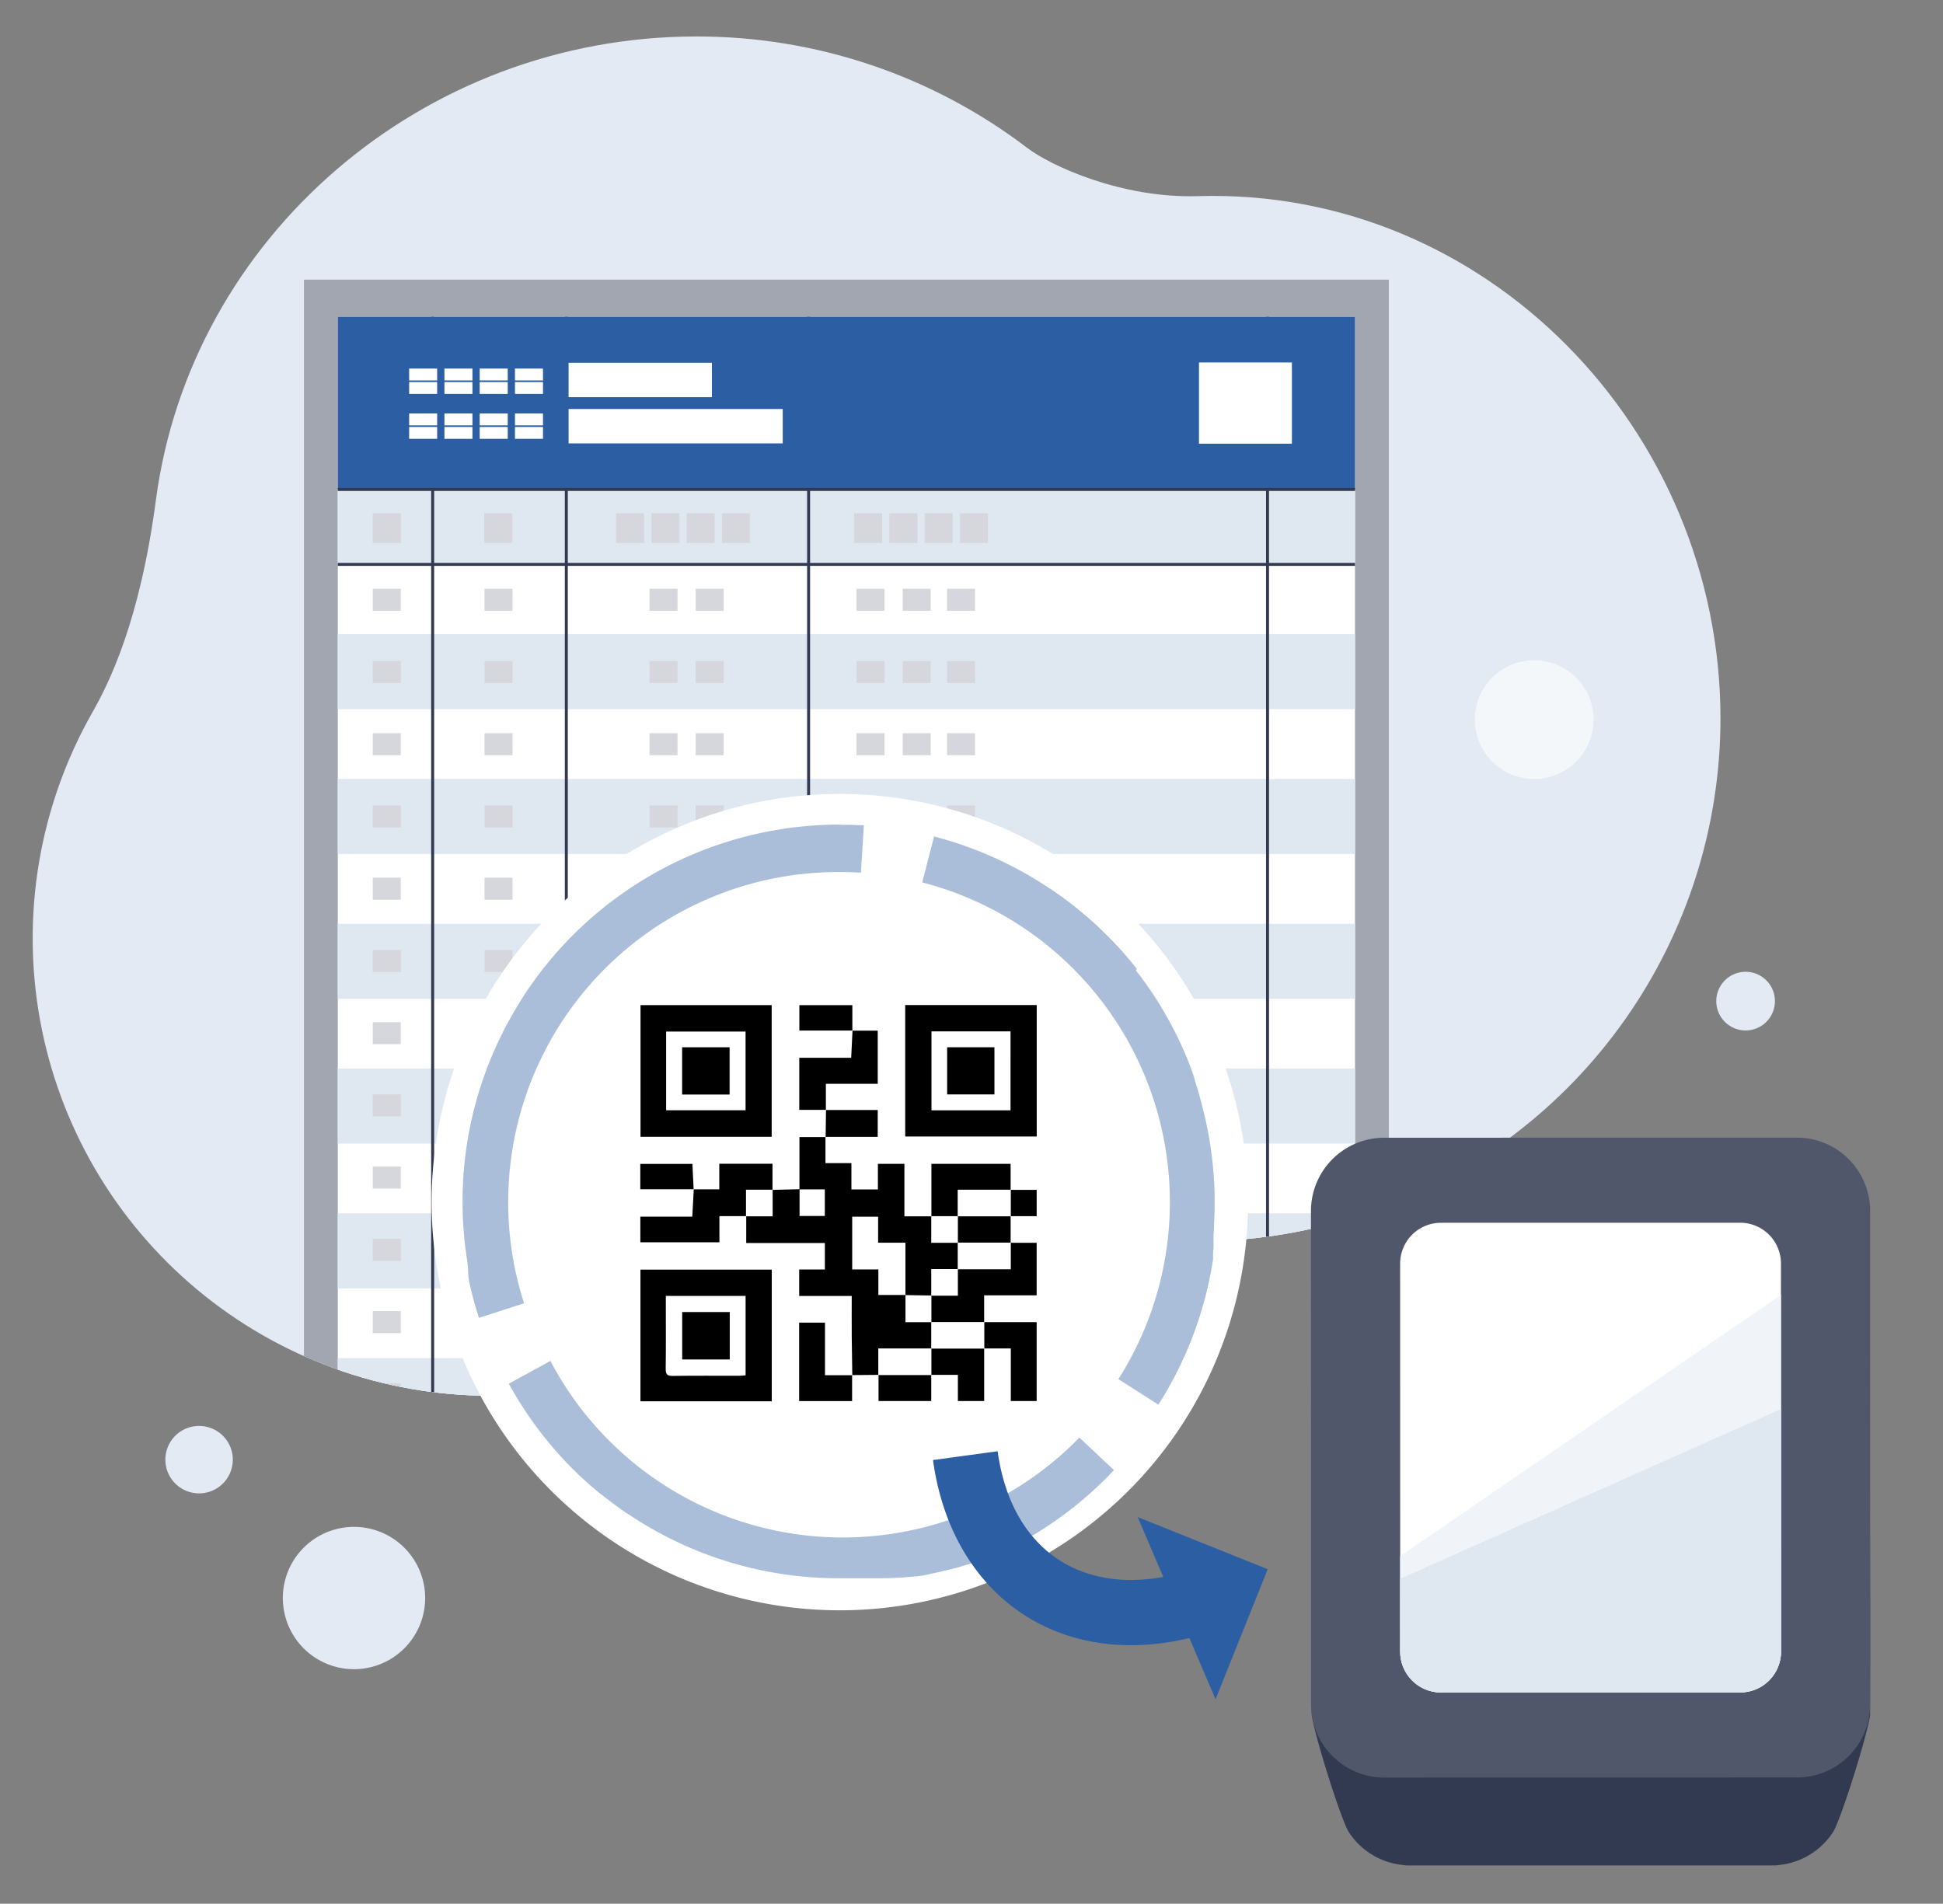 <svg id="Group_914" data-name="Group 914" xmlns="http://www.w3.org/2000/svg" xmlns:xlink="http://www.w3.org/1999/xlink" width="440.887" height="431.999" viewBox="0 0 440.887 431.999">
  <rect x="0" y="0" width="440.887" height="431.999" fill="#808080" stroke="none"/>
  <defs>
    <clipPath id="clip-path">
      <rect id="Rectangle_812" data-name="Rectangle 812" width="440.887" height="431.999" fill="none"/>
    </clipPath>
    <clipPath id="clip-path-2">
      <path id="Path_255" data-name="Path 255" d="M33.466,111.379c-3.637,27.525-10.639,41.532-14.451,48.234A103.793,103.793,0,0,0,109.274,314.6c24.1,0,45.893-8.724,63.881-22.013,21.157-15.629,51.78-20.991,65.01-17.323A118.682,118.682,0,0,0,388.491,160.975c0-65.5-53.123-120.569-118.589-118.591-17.347.526-33.388-6.887-38.694-10.928a123.514,123.514,0,0,0-75.1-25.305C94,6.151,41.366,51.632,33.466,111.379" transform="translate(-5.51 -6.151)" fill="none"/>
    </clipPath>
    <clipPath id="clip-path-3">
      <rect id="Rectangle_769" data-name="Rectangle 769" width="6.359" height="6.728" fill="none"/>
    </clipPath>
    <clipPath id="clip-path-5">
      <rect id="Rectangle_773" data-name="Rectangle 773" width="6.36" height="6.728" fill="none"/>
    </clipPath>
    <clipPath id="clip-path-14">
      <path id="Path_286" data-name="Path 286" d="M313.271,206.2l-67.946.011a9.263,9.263,0,0,0-9.233,9.237l.013,88.114a9.263,9.263,0,0,0,9.238,9.234l67.945-.011a9.264,9.264,0,0,0,9.234-9.238l-.016-88.114a9.261,9.261,0,0,0-9.233-9.233h0" transform="translate(-236.092 -206.195)" fill="none"/>
    </clipPath>
  </defs>
  <g id="Group_913" data-name="Group 913" clip-path="url(#clip-path)">
    <g id="Group_908" data-name="Group 908" transform="translate(7.415 8.277)">
      <g id="Group_907" data-name="Group 907" clip-path="url(#clip-path-2)">
        <rect id="Rectangle_752" data-name="Rectangle 752" width="440.887" height="431.999" transform="translate(-7.415 -8.277)" fill="#e3eaf3"/>
        <rect id="Rectangle_753" data-name="Rectangle 753" width="246.181" height="270.181" transform="translate(61.553 55.189)" fill="#a2a6b1"/>
        <rect id="Rectangle_754" data-name="Rectangle 754" width="230.816" height="253.319" transform="translate(69.235 63.621)" fill="#fff"/>
        <rect id="Rectangle_755" data-name="Rectangle 755" width="230.816" height="17.02" transform="translate(69.235 299.919)" fill="#dfe7f1"/>
        <rect id="Rectangle_756" data-name="Rectangle 756" width="230.816" height="17.02" transform="translate(69.235 267.062)" fill="#dfe7f1"/>
        <rect id="Rectangle_757" data-name="Rectangle 757" width="230.816" height="17.02" transform="translate(69.235 234.206)" fill="#dfe7f1"/>
        <rect id="Rectangle_758" data-name="Rectangle 758" width="230.816" height="17.02" transform="translate(69.235 201.35)" fill="#dfe7f1"/>
        <rect id="Rectangle_759" data-name="Rectangle 759" width="230.816" height="17.02" transform="translate(69.235 168.492)" fill="#dfe7f1"/>
        <rect id="Rectangle_760" data-name="Rectangle 760" width="230.816" height="17.02" transform="translate(69.235 135.636)" fill="#dfe7f1"/>
        <rect id="Rectangle_761" data-name="Rectangle 761" width="230.816" height="17.02" transform="translate(69.235 102.78)" fill="#dfe7f1"/>
        <rect id="Rectangle_762" data-name="Rectangle 762" width="0.673" height="253.319" transform="translate(90.424 63.621)" fill="#313a51"/>
        <rect id="Rectangle_763" data-name="Rectangle 763" width="0.673" height="253.319" transform="translate(120.752 63.621)" fill="#313a51"/>
        <rect id="Rectangle_764" data-name="Rectangle 764" width="0.673" height="253.319" transform="translate(175.728 63.621)" fill="#313a51"/>
        <rect id="Rectangle_765" data-name="Rectangle 765" width="0.673" height="253.319" transform="translate(279.862 63.621)" fill="#313a51"/>
        <rect id="Rectangle_766" data-name="Rectangle 766" width="230.816" height="39.171" transform="translate(69.235 63.62)" fill="#2b5ea3"/>
        <line id="Line_14" data-name="Line 14" x2="6.36" transform="translate(77.169 127.827)" fill="none" stroke="#d6d7dc" stroke-miterlimit="10" stroke-width="5"/>
        <line id="Line_15" data-name="Line 15" x2="6.36" transform="translate(77.169 144.218)" fill="none" stroke="#d6d7dc" stroke-miterlimit="10" stroke-width="5"/>
        <line id="Line_16" data-name="Line 16" x2="6.36" transform="translate(77.169 160.609)" fill="none" stroke="#d6d7dc" stroke-miterlimit="10" stroke-width="5"/>
        <line id="Line_17" data-name="Line 17" x2="6.36" transform="translate(77.169 177)" fill="none" stroke="#d6d7dc" stroke-miterlimit="10" stroke-width="5"/>
        <line id="Line_18" data-name="Line 18" x2="6.36" transform="translate(77.169 193.391)" fill="none" stroke="#d6d7dc" stroke-miterlimit="10" stroke-width="5"/>
        <line id="Line_19" data-name="Line 19" x2="6.36" transform="translate(77.169 209.782)" fill="none" stroke="#d6d7dc" stroke-miterlimit="10" stroke-width="5"/>
        <line id="Line_20" data-name="Line 20" x2="6.36" transform="translate(77.169 226.173)" fill="none" stroke="#d6d7dc" stroke-miterlimit="10" stroke-width="5"/>
        <line id="Line_21" data-name="Line 21" x2="6.36" transform="translate(77.169 242.564)" fill="none" stroke="#d6d7dc" stroke-miterlimit="10" stroke-width="5"/>
        <line id="Line_22" data-name="Line 22" x2="6.36" transform="translate(77.169 258.955)" fill="none" stroke="#d6d7dc" stroke-miterlimit="10" stroke-width="5"/>
        <line id="Line_23" data-name="Line 23" x2="6.36" transform="translate(77.169 275.347)" fill="none" stroke="#d6d7dc" stroke-miterlimit="10" stroke-width="5"/>
        <line id="Line_24" data-name="Line 24" x2="6.36" transform="translate(77.169 291.738)" fill="none" stroke="#d6d7dc" stroke-miterlimit="10" stroke-width="5"/>
        <line id="Line_25" data-name="Line 25" x2="6.36" transform="translate(77.169 308.129)" fill="none" stroke="#d6d7dc" stroke-miterlimit="10" stroke-width="5"/>
        <line id="Line_26" data-name="Line 26" x2="6.36" transform="translate(102.527 127.827)" fill="none" stroke="#d6d7dc" stroke-miterlimit="10" stroke-width="5"/>
        <line id="Line_27" data-name="Line 27" x2="6.36" transform="translate(102.527 144.218)" fill="none" stroke="#d6d7dc" stroke-miterlimit="10" stroke-width="5"/>
        <line id="Line_28" data-name="Line 28" x2="6.36" transform="translate(102.527 160.609)" fill="none" stroke="#d6d7dc" stroke-miterlimit="10" stroke-width="5"/>
        <line id="Line_29" data-name="Line 29" x2="6.36" transform="translate(102.527 177)" fill="none" stroke="#d6d7dc" stroke-miterlimit="10" stroke-width="5"/>
        <line id="Line_30" data-name="Line 30" x2="6.36" transform="translate(102.527 193.391)" fill="none" stroke="#d6d7dc" stroke-miterlimit="10" stroke-width="5"/>
        <line id="Line_31" data-name="Line 31" x2="6.36" transform="translate(102.527 209.782)" fill="none" stroke="#d6d7dc" stroke-miterlimit="10" stroke-width="5"/>
        <line id="Line_32" data-name="Line 32" x2="6.36" transform="translate(102.527 226.173)" fill="none" stroke="#d6d7dc" stroke-miterlimit="10" stroke-width="5"/>
        <line id="Line_33" data-name="Line 33" x2="6.36" transform="translate(102.527 242.564)" fill="none" stroke="#d6d7dc" stroke-miterlimit="10" stroke-width="5"/>
        <line id="Line_34" data-name="Line 34" x2="6.36" transform="translate(102.527 258.955)" fill="none" stroke="#d6d7dc" stroke-miterlimit="10" stroke-width="5"/>
        <line id="Line_35" data-name="Line 35" x2="6.36" transform="translate(102.527 275.347)" fill="none" stroke="#d6d7dc" stroke-miterlimit="10" stroke-width="5"/>
        <line id="Line_36" data-name="Line 36" x2="6.36" transform="translate(102.527 291.738)" fill="none" stroke="#d6d7dc" stroke-miterlimit="10" stroke-width="5"/>
        <line id="Line_37" data-name="Line 37" x2="6.36" transform="translate(102.527 308.129)" fill="none" stroke="#d6d7dc" stroke-miterlimit="10" stroke-width="5"/>
        <line id="Line_38" data-name="Line 38" x2="6.36" transform="translate(139.961 127.827)" fill="none" stroke="#d6d7dc" stroke-miterlimit="10" stroke-width="5"/>
        <line id="Line_39" data-name="Line 39" x2="6.36" transform="translate(139.961 144.218)" fill="none" stroke="#d6d7dc" stroke-miterlimit="10" stroke-width="5"/>
        <line id="Line_40" data-name="Line 40" x2="6.36" transform="translate(139.961 160.609)" fill="none" stroke="#d6d7dc" stroke-miterlimit="10" stroke-width="5"/>
        <line id="Line_41" data-name="Line 41" x2="6.36" transform="translate(139.961 177)" fill="none" stroke="#d6d7dc" stroke-miterlimit="10" stroke-width="5"/>
        <line id="Line_42" data-name="Line 42" x2="6.36" transform="translate(139.961 193.391)" fill="none" stroke="#d6d7dc" stroke-miterlimit="10" stroke-width="5"/>
        <line id="Line_43" data-name="Line 43" x2="6.36" transform="translate(139.961 209.782)" fill="none" stroke="#d6d7dc" stroke-miterlimit="10" stroke-width="5"/>
        <line id="Line_44" data-name="Line 44" x2="6.36" transform="translate(139.961 226.173)" fill="none" stroke="#d6d7dc" stroke-miterlimit="10" stroke-width="5"/>
        <line id="Line_45" data-name="Line 45" x2="6.36" transform="translate(139.961 242.564)" fill="none" stroke="#d6d7dc" stroke-miterlimit="10" stroke-width="5"/>
        <line id="Line_46" data-name="Line 46" x2="6.36" transform="translate(139.961 258.955)" fill="none" stroke="#d6d7dc" stroke-miterlimit="10" stroke-width="5"/>
        <line id="Line_47" data-name="Line 47" x2="6.36" transform="translate(139.961 275.347)" fill="none" stroke="#d6d7dc" stroke-miterlimit="10" stroke-width="5"/>
        <line id="Line_48" data-name="Line 48" x2="6.36" transform="translate(139.961 291.738)" fill="none" stroke="#d6d7dc" stroke-miterlimit="10" stroke-width="5"/>
        <line id="Line_49" data-name="Line 49" x2="6.36" transform="translate(139.961 308.129)" fill="none" stroke="#d6d7dc" stroke-miterlimit="10" stroke-width="5"/>
        <line id="Line_50" data-name="Line 50" x2="6.36" transform="translate(150.441 127.827)" fill="none" stroke="#d6d7dc" stroke-miterlimit="10" stroke-width="5"/>
        <line id="Line_51" data-name="Line 51" x2="6.36" transform="translate(150.441 144.218)" fill="none" stroke="#d6d7dc" stroke-miterlimit="10" stroke-width="5"/>
        <line id="Line_52" data-name="Line 52" x2="6.36" transform="translate(150.441 160.609)" fill="none" stroke="#d6d7dc" stroke-miterlimit="10" stroke-width="5"/>
        <line id="Line_53" data-name="Line 53" x2="6.36" transform="translate(150.441 177)" fill="none" stroke="#d6d7dc" stroke-miterlimit="10" stroke-width="5"/>
        <line id="Line_54" data-name="Line 54" x2="6.36" transform="translate(150.441 193.391)" fill="none" stroke="#d6d7dc" stroke-miterlimit="10" stroke-width="5"/>
        <line id="Line_55" data-name="Line 55" x2="6.36" transform="translate(150.441 209.782)" fill="none" stroke="#d6d7dc" stroke-miterlimit="10" stroke-width="5"/>
        <line id="Line_56" data-name="Line 56" x2="6.36" transform="translate(150.441 226.173)" fill="none" stroke="#d6d7dc" stroke-miterlimit="10" stroke-width="5"/>
        <line id="Line_57" data-name="Line 57" x2="6.36" transform="translate(150.441 242.564)" fill="none" stroke="#d6d7dc" stroke-miterlimit="10" stroke-width="5"/>
        <line id="Line_58" data-name="Line 58" x2="6.36" transform="translate(150.441 258.955)" fill="none" stroke="#d6d7dc" stroke-miterlimit="10" stroke-width="5"/>
        <line id="Line_59" data-name="Line 59" x2="6.36" transform="translate(150.441 275.347)" fill="none" stroke="#d6d7dc" stroke-miterlimit="10" stroke-width="5"/>
        <line id="Line_60" data-name="Line 60" x2="6.36" transform="translate(150.441 291.738)" fill="none" stroke="#d6d7dc" stroke-miterlimit="10" stroke-width="5"/>
        <line id="Line_61" data-name="Line 61" x2="6.36" transform="translate(150.441 308.129)" fill="none" stroke="#d6d7dc" stroke-miterlimit="10" stroke-width="5"/>
        <line id="Line_62" data-name="Line 62" x2="6.36" transform="translate(186.937 127.827)" fill="none" stroke="#d6d7dc" stroke-miterlimit="10" stroke-width="5"/>
        <line id="Line_63" data-name="Line 63" x2="6.36" transform="translate(186.937 144.218)" fill="none" stroke="#d6d7dc" stroke-miterlimit="10" stroke-width="5"/>
        <line id="Line_64" data-name="Line 64" x2="6.36" transform="translate(186.937 160.609)" fill="none" stroke="#d6d7dc" stroke-miterlimit="10" stroke-width="5"/>
        <line id="Line_65" data-name="Line 65" x2="6.36" transform="translate(186.937 177)" fill="none" stroke="#d6d7dc" stroke-miterlimit="10" stroke-width="5"/>
        <line id="Line_66" data-name="Line 66" x2="6.36" transform="translate(186.937 193.391)" fill="none" stroke="#d6d7dc" stroke-miterlimit="10" stroke-width="5"/>
        <line id="Line_67" data-name="Line 67" x2="6.36" transform="translate(186.937 209.782)" fill="none" stroke="#d6d7dc" stroke-miterlimit="10" stroke-width="5"/>
        <line id="Line_68" data-name="Line 68" x2="6.36" transform="translate(186.937 226.173)" fill="none" stroke="#d6d7dc" stroke-miterlimit="10" stroke-width="5"/>
        <line id="Line_69" data-name="Line 69" x2="6.36" transform="translate(186.937 242.564)" fill="none" stroke="#d6d7dc" stroke-miterlimit="10" stroke-width="5"/>
        <line id="Line_70" data-name="Line 70" x2="6.36" transform="translate(186.937 258.955)" fill="none" stroke="#d6d7dc" stroke-miterlimit="10" stroke-width="5"/>
        <line id="Line_71" data-name="Line 71" x2="6.36" transform="translate(186.937 275.347)" fill="none" stroke="#d6d7dc" stroke-miterlimit="10" stroke-width="5"/>
        <line id="Line_72" data-name="Line 72" x2="6.36" transform="translate(186.937 291.738)" fill="none" stroke="#d6d7dc" stroke-miterlimit="10" stroke-width="5"/>
        <line id="Line_73" data-name="Line 73" x2="6.36" transform="translate(186.937 308.129)" fill="none" stroke="#d6d7dc" stroke-miterlimit="10" stroke-width="5"/>
        <line id="Line_74" data-name="Line 74" x2="6.36" transform="translate(197.417 127.827)" fill="none" stroke="#d6d7dc" stroke-miterlimit="10" stroke-width="5"/>
        <line id="Line_75" data-name="Line 75" x2="6.36" transform="translate(197.417 144.218)" fill="none" stroke="#d6d7dc" stroke-miterlimit="10" stroke-width="5"/>
        <line id="Line_76" data-name="Line 76" x2="6.36" transform="translate(197.417 160.609)" fill="none" stroke="#d6d7dc" stroke-miterlimit="10" stroke-width="5"/>
        <line id="Line_77" data-name="Line 77" x2="6.36" transform="translate(197.417 177)" fill="none" stroke="#d6d7dc" stroke-miterlimit="10" stroke-width="5"/>
        <line id="Line_78" data-name="Line 78" x2="6.36" transform="translate(197.417 193.391)" fill="none" stroke="#d6d7dc" stroke-miterlimit="10" stroke-width="5"/>
        <line id="Line_79" data-name="Line 79" x2="6.36" transform="translate(197.417 209.782)" fill="none" stroke="#d6d7dc" stroke-miterlimit="10" stroke-width="5"/>
        <line id="Line_80" data-name="Line 80" x2="6.36" transform="translate(197.417 226.173)" fill="none" stroke="#d6d7dc" stroke-miterlimit="10" stroke-width="5"/>
        <line id="Line_81" data-name="Line 81" x2="6.36" transform="translate(197.417 242.564)" fill="none" stroke="#d6d7dc" stroke-miterlimit="10" stroke-width="5"/>
        <line id="Line_82" data-name="Line 82" x2="6.36" transform="translate(197.417 258.955)" fill="none" stroke="#d6d7dc" stroke-miterlimit="10" stroke-width="5"/>
        <line id="Line_83" data-name="Line 83" x2="6.36" transform="translate(197.417 275.347)" fill="none" stroke="#d6d7dc" stroke-miterlimit="10" stroke-width="5"/>
        <line id="Line_84" data-name="Line 84" x2="6.36" transform="translate(197.417 291.738)" fill="none" stroke="#d6d7dc" stroke-miterlimit="10" stroke-width="5"/>
        <line id="Line_85" data-name="Line 85" x2="6.36" transform="translate(197.417 308.129)" fill="none" stroke="#d6d7dc" stroke-miterlimit="10" stroke-width="5"/>
        <line id="Line_86" data-name="Line 86" x2="6.36" transform="translate(207.474 127.827)" fill="none" stroke="#d6d7dc" stroke-miterlimit="10" stroke-width="5"/>
        <line id="Line_87" data-name="Line 87" x2="6.36" transform="translate(207.474 144.218)" fill="none" stroke="#d6d7dc" stroke-miterlimit="10" stroke-width="5"/>
        <line id="Line_88" data-name="Line 88" x2="6.36" transform="translate(207.474 160.609)" fill="none" stroke="#d6d7dc" stroke-miterlimit="10" stroke-width="5"/>
        <line id="Line_89" data-name="Line 89" x2="6.36" transform="translate(207.474 177)" fill="none" stroke="#d6d7dc" stroke-miterlimit="10" stroke-width="5"/>
        <line id="Line_90" data-name="Line 90" x2="6.36" transform="translate(207.474 193.391)" fill="none" stroke="#d6d7dc" stroke-miterlimit="10" stroke-width="5"/>
        <line id="Line_91" data-name="Line 91" x2="6.36" transform="translate(207.474 209.782)" fill="none" stroke="#d6d7dc" stroke-miterlimit="10" stroke-width="5"/>
        <line id="Line_92" data-name="Line 92" x2="6.36" transform="translate(207.474 226.173)" fill="none" stroke="#d6d7dc" stroke-miterlimit="10" stroke-width="5"/>
        <line id="Line_93" data-name="Line 93" x2="6.36" transform="translate(207.474 242.564)" fill="none" stroke="#d6d7dc" stroke-miterlimit="10" stroke-width="5"/>
        <line id="Line_94" data-name="Line 94" x2="6.36" transform="translate(207.474 258.955)" fill="none" stroke="#d6d7dc" stroke-miterlimit="10" stroke-width="5"/>
        <line id="Line_95" data-name="Line 95" x2="6.36" transform="translate(207.474 275.347)" fill="none" stroke="#d6d7dc" stroke-miterlimit="10" stroke-width="5"/>
        <line id="Line_96" data-name="Line 96" x2="6.36" transform="translate(207.474 291.738)" fill="none" stroke="#d6d7dc" stroke-miterlimit="10" stroke-width="5"/>
        <line id="Line_97" data-name="Line 97" x2="6.36" transform="translate(207.474 308.129)" fill="none" stroke="#d6d7dc" stroke-miterlimit="10" stroke-width="5"/>
        <rect id="Rectangle_767" data-name="Rectangle 767" width="230.816" height="0.673" transform="translate(69.234 119.464)" fill="#313a51"/>
        <g id="Group_879" data-name="Group 879" transform="translate(77.169 108.205)" style="mix-blend-mode: multiply;isolation: isolate">
          <g id="Group_878" data-name="Group 878">
            <g id="Group_877" data-name="Group 877" clip-path="url(#clip-path-3)">
              <rect id="Rectangle_768" data-name="Rectangle 768" width="6.36" height="6.728" transform="translate(-0.001)" fill="#d6d7dc"/>
            </g>
          </g>
        </g>
        <g id="Group_882" data-name="Group 882" transform="translate(102.464 108.205)" style="mix-blend-mode: multiply;isolation: isolate">
          <g id="Group_881" data-name="Group 881">
            <g id="Group_880" data-name="Group 880" clip-path="url(#clip-path-3)">
              <rect id="Rectangle_770" data-name="Rectangle 770" width="6.36" height="6.728" transform="translate(0)" fill="#d6d7dc"/>
            </g>
          </g>
        </g>
        <g id="Group_885" data-name="Group 885" transform="translate(132.374 108.205)" style="mix-blend-mode: multiply;isolation: isolate">
          <g id="Group_884" data-name="Group 884">
            <g id="Group_883" data-name="Group 883" clip-path="url(#clip-path-5)">
              <rect id="Rectangle_772" data-name="Rectangle 772" width="6.36" height="6.728" transform="translate(0)" fill="#d6d7dc"/>
            </g>
          </g>
        </g>
        <g id="Group_888" data-name="Group 888" transform="translate(140.38 108.205)" style="mix-blend-mode: multiply;isolation: isolate">
          <g id="Group_887" data-name="Group 887">
            <g id="Group_886" data-name="Group 886" clip-path="url(#clip-path-5)">
              <rect id="Rectangle_774" data-name="Rectangle 774" width="6.36" height="6.728" fill="#d6d7dc"/>
            </g>
          </g>
        </g>
        <g id="Group_891" data-name="Group 891" transform="translate(148.385 108.205)" style="mix-blend-mode: multiply;isolation: isolate">
          <g id="Group_890" data-name="Group 890">
            <g id="Group_889" data-name="Group 889" clip-path="url(#clip-path-5)">
              <rect id="Rectangle_776" data-name="Rectangle 776" width="6.36" height="6.728" fill="#d6d7dc"/>
            </g>
          </g>
        </g>
        <g id="Group_894" data-name="Group 894" transform="translate(156.391 108.205)" style="mix-blend-mode: multiply;isolation: isolate">
          <g id="Group_893" data-name="Group 893">
            <g id="Group_892" data-name="Group 892" clip-path="url(#clip-path-5)">
              <rect id="Rectangle_778" data-name="Rectangle 778" width="6.36" height="6.728" transform="translate(0)" fill="#d6d7dc"/>
            </g>
          </g>
        </g>
        <g id="Group_897" data-name="Group 897" transform="translate(186.385 108.205)" style="mix-blend-mode: multiply;isolation: isolate">
          <g id="Group_896" data-name="Group 896">
            <g id="Group_895" data-name="Group 895" clip-path="url(#clip-path-5)">
              <rect id="Rectangle_780" data-name="Rectangle 780" width="6.36" height="6.728" fill="#d6d7dc"/>
            </g>
          </g>
        </g>
        <g id="Group_900" data-name="Group 900" transform="translate(194.39 108.205)" style="mix-blend-mode: multiply;isolation: isolate">
          <g id="Group_899" data-name="Group 899">
            <g id="Group_898" data-name="Group 898" clip-path="url(#clip-path-5)">
              <rect id="Rectangle_782" data-name="Rectangle 782" width="6.36" height="6.728" fill="#d6d7dc"/>
            </g>
          </g>
        </g>
        <g id="Group_903" data-name="Group 903" transform="translate(202.395 108.205)" style="mix-blend-mode: multiply;isolation: isolate">
          <g id="Group_902" data-name="Group 902">
            <g id="Group_901" data-name="Group 901" clip-path="url(#clip-path-5)">
              <rect id="Rectangle_784" data-name="Rectangle 784" width="6.36" height="6.728" fill="#d6d7dc"/>
            </g>
          </g>
        </g>
        <g id="Group_906" data-name="Group 906" transform="translate(210.401 108.205)" style="mix-blend-mode: multiply;isolation: isolate">
          <g id="Group_905" data-name="Group 905">
            <g id="Group_904" data-name="Group 904" clip-path="url(#clip-path-5)">
              <rect id="Rectangle_786" data-name="Rectangle 786" width="6.36" height="6.728" fill="#d6d7dc"/>
            </g>
          </g>
        </g>
        <rect id="Rectangle_788" data-name="Rectangle 788" width="6.36" height="2.691" transform="translate(85.422 75.358)" fill="#fff"/>
        <rect id="Rectangle_789" data-name="Rectangle 789" width="6.36" height="2.691" transform="translate(85.422 78.418)" fill="#fff"/>
        <rect id="Rectangle_790" data-name="Rectangle 790" width="6.36" height="2.691" transform="translate(93.428 75.358)" fill="#fff"/>
        <rect id="Rectangle_791" data-name="Rectangle 791" width="6.36" height="2.691" transform="translate(93.428 78.418)" fill="#fff"/>
        <rect id="Rectangle_792" data-name="Rectangle 792" width="6.36" height="2.691" transform="translate(101.432 75.358)" fill="#fff"/>
        <rect id="Rectangle_793" data-name="Rectangle 793" width="6.36" height="2.691" transform="translate(101.432 78.418)" fill="#fff"/>
        <rect id="Rectangle_794" data-name="Rectangle 794" width="6.36" height="2.691" transform="translate(109.437 75.358)" fill="#fff"/>
        <rect id="Rectangle_795" data-name="Rectangle 795" width="6.36" height="2.691" transform="translate(109.437 78.418)" fill="#fff"/>
        <rect id="Rectangle_796" data-name="Rectangle 796" width="6.36" height="2.691" transform="translate(85.422 85.556)" fill="#fff"/>
        <rect id="Rectangle_797" data-name="Rectangle 797" width="6.36" height="2.691" transform="translate(85.422 88.617)" fill="#fff"/>
        <rect id="Rectangle_798" data-name="Rectangle 798" width="6.36" height="2.691" transform="translate(93.428 85.556)" fill="#fff"/>
        <rect id="Rectangle_799" data-name="Rectangle 799" width="6.36" height="2.691" transform="translate(93.428 88.617)" fill="#fff"/>
        <rect id="Rectangle_800" data-name="Rectangle 800" width="6.36" height="2.691" transform="translate(101.432 85.556)" fill="#fff"/>
        <rect id="Rectangle_801" data-name="Rectangle 801" width="6.36" height="2.691" transform="translate(101.432 88.617)" fill="#fff"/>
        <rect id="Rectangle_802" data-name="Rectangle 802" width="6.36" height="2.691" transform="translate(109.437 85.556)" fill="#fff"/>
        <rect id="Rectangle_803" data-name="Rectangle 803" width="6.36" height="2.691" transform="translate(109.437 88.617)" fill="#fff"/>
        <rect id="Rectangle_804" data-name="Rectangle 804" width="32.52" height="7.805" transform="translate(121.601 74.042)" fill="#fff"/>
        <rect id="Rectangle_805" data-name="Rectangle 805" width="48.594" height="7.805" transform="translate(121.601 84.53)" fill="#fff"/>
        <rect id="Rectangle_806" data-name="Rectangle 806" width="21.085" height="18.437" transform="translate(264.645 73.975)" fill="#fff"/>
        <rect id="Rectangle_807" data-name="Rectangle 807" width="230.816" height="0.673" transform="translate(69.234 102.455)" fill="#313a51"/>
      </g>
    </g>
    <g id="Group_910" data-name="Group 910">
      <g id="Group_909" data-name="Group 909" clip-path="url(#clip-path)">
        <path id="Path_256" data-name="Path 256" d="M88.006,175.637a92.629,92.629,0,1,1,26.527,128.282A92.628,92.628,0,0,1,88.006,175.637" transform="translate(25.156 46.278)" fill="#fff"/>
        <path id="Path_257" data-name="Path 257" d="M163.7,139.055a85.6,85.6,0,0,0-71.66,38.62l-.02.031-.007.011-.013.02-.009.013-.011.017-.008.013-.012.019-.009.013-.013.019-.007.011-.013.022-.007.011c-.013.019-.027.042-.04.061l-.011.016-.009.016-.009.015-.011.016-.011.015-.011.016-.009.015-.009.016-.011.016-.011.018-.009.012-.016.027-.005.008-.018.027-.009.015-.011.015-.012.019-.008.012-.011.017-.009.015-.011.017-.009.015-.009.015-.011.016-.011.016-.015.023-.005.009-.017.027-.011.018-.009.013-.012.019-.007.012-.013.019-.008.013-.011.016-.008.013-.012.019-.009.013-.009.016-.011.016-.022.032-.007.012-.012.02-.008.011-.012.02-.007.011-.013.019-.007.011-.013.022-.005.008-.013.022-.005.009-.015.022v0c-.017.026-.034.051-.05.078l-.007.009-.012.02-.007.011-.013.019-.007.012-.012.02-.007.009-.013.022,0,.007-.015.024,0,.005c-.009.013-.02.032-.03.047l0,.007-.015.023,0,.007-.015.023,0,.008-.013.02-.007.011-.013.022,0,.007-.016.024v0l-.07.113,0,0-.016.026v0l-.016.026,0,.005-.015.026,0,0-.016.026h0c-.031.05-.058.094-.089.143l0,0-.015.024,0,.007-.015.026,0,0-.016.027h0l-.089.145h0l-.016.027,0,0-.016.027v0l-.124.2h0l-.018.028h0c-.043.069-.083.136-.125.2a85.325,85.325,0,0,0-11.384,57.413l.005.03v0l0,.028v.005l0,.028h0c.008.052.015.1.023.153v.005l0,.027v.007l0,.026v.005l0,.028h0c.008.054.016.1.026.157h0l.005.031,0,.031v0c.009.063.019.122.03.186v0l0,.03h0l.005.031c.011.063.02.122.031.187v.005l0,.026v.007l0,.027v0l0,.03h0l.005.031h0l.02.12,0,.009,0,.024v.008l0,.024v.008l0,.027v0c.009.05.017.1.027.151v.008l0,.024v.008l0,.024v.008l.005.027v0c.007.04.013.081.022.12v.005l0,.023,0,.011,0,.023v.011l0,.023v.009l0,.023,0,.009,0,.024v.005c.007.038.015.078.022.114v.011l0,.022v.012l0,.022,0,.012,0,.022v.012l0,.02,0,.012.008.05v0l0,.019,0,.015,0,.017,0,.017,0,.016,0,.016,0,.018,0,.016,0,.019,0,.013,0,.02,0,.016,0,.018.005.032,0,.02,0,.012,0,.02v.013l0,.022,0,.012,0,.02,0,.013,0,.02v.013l0,.019,0,.016.013.067,0,.016,0,.016,0,.02,0,.015,0,.016,0,.019,0,.016,0,.018,0,.016,0,.017,0,.02,0,.013.005.027,0,.022,0,.017,0,.015,0,.02,0,.015,0,.018,0,.017,0,.016,0,.019,0,.016,0,.016,0,.022,0,.012.007.034v.011l.005.023,0,.013,0,.022v.012l0,.022,0,.015,0,.019,0,.015,0,.02,0,.013.005.024v.009a.3.3,0,0,1,.007.034l0,.011,0,.023,0,.013,0,.022,0,.013,0,.02,0,.013,0,.022,0,.013.005.023v.011l.005.023,0,.012.005.034v0l.007.03v.009l.005.026v.009l.005.024,0,.012,0,.023,0,.011,0,.026,0,.009.005.028v.005l.007.035v.005l.005.028,0,.009.005.026v.011l.005.023,0,.012,0,.022,0,.013,0,.023,0,.011.005.026v.009l.007.034h0l.007.032v.009l.005.027v.007l.005.027,0,.009.005.026v.009l.005.026v.008l.008.034c0,.024.009.047.015.071v.005l.007.028v.009l.005.026,0,.008.005.027v.009l.007.027v.007l.005.028v.007l.015.07v0a.274.274,0,0,0,.007.032v.007l.005.026,0,.011,0,.024,0,.011.005.027v.005l.031.141v0l.007.03v.007l.007.027v.009l.007.03v0l.024.106h0l.008.035h0l.007.032v.005l.007.03v.005l.005.028,0,.008.007.031v0l.024.106v0l.007.031v.005l.007.03v.005l.007.032v0l.007.034h0c.009.046.02.094.031.14v.005l.007.032v0c.013.059.027.117.04.178l.008.034v0l.007.03v.007l.008.032h0c.019.083.039.166.058.249.011.048.023.094.034.143v0l.008.032v0l.007.032v0c.016.071.034.14.05.211h0l.069.285q.761,3.137,1.755,6.216l10.243-3.312A74.909,74.909,0,0,1,163.7,149.82ZM97.95,260.762l-9.443,5.17a85.08,85.08,0,0,0,14.218,19.057l.353.354.022.022,0,0,.116.114h0l.117.116h0l.118.117.022.022,0,0,.117.114.024.023h0l.094.091h0l.023.022,0,0,.022.022,0,0,.091.089,0,0,.022.022h0c.04.039.079.075.118.114h0l.235.227.007.007.02.019,0,0,.022.02h0l.071.067h0l.022.02,0,.005.022.019,0,0,.067.063,0,0,.02.019.005.007.02.017.005.005.07.066.018.017.009.009.017.016.008.008.019.016.007.007.062.059.007.007.019.017.008.007.019.019.007.005.019.019.005,0,.038.035.007.008.019.018.008.007.017.017.009.008.018.016.007.007.063.058.007.007.019.019.007.007.019.016.009.009.062.058.005.005.019.018.009.008.017.016.008.008.019.016.007.008c.015.012.028.026.043.039l.018.016.011.009.015.015.012.012.016.013.012.011.015.013.009.009.03.027.013.013.013.012.013.012.015.015.013.011.013.013.012.011.032.031.008.007.017.015.009.009.016.015.012.012.015.013.013.012.057.051.009.009.016.015.012.011.016.015.009.008.019.017,0,0,.031.028.017.015.013.012.013.012.015.015.011.009.017.016.011.009.028.026.012.012.017.015.011.009.016.016.009.008.017.016.012.011.015.013.013.012.027.024.013.012.013.012.015.013.013.012.016.013.011.011.02.019.012.009.024.023.009.008.017.016.013.012.015.013.012.011.017.016.011.009.027.024.011.009.016.015.015.013.015.012.012.012.016.013.013.012.016.015.024.022.012.011.016.013.013.012.013.012.015.013.013.012.02.018.007.007.028.024.009.009.019.016.011.009.018.016.012.011.017.016.011.008.024.022.013.012.017.016.012.011.017.015.011.009.019.017.011.009.019.016.013.012.023.02.012.011.016.015.013.011.015.013.013.012.015.013.013.011c.009.009.019.016.028.024l0,0,.024.022.009.008.019.017.011.009.019.016.011.008.024.023.005,0,.027.023.011.009.017.016.011.009.019.016.011.009.022.019.007.005.028.026.008.007.022.019.009.007.019.018.011.009.02.017.009.008.057.048.011.009.017.015.013.012.016.013.011.011.022.019.008.007.028.023.009.009.019.016.011.009.02.017.009.007.022.019.008.007.03.026c.009.009.019.016.028.024l.008.008.022.017.008.008.023.019.007.007.059.05.007.007.023.019.009.008.019.016.011.009.02.016.009.009.027.023.012.009.017.015.011.009.02.016.011.009.017.016.012.009.022.019.012.009.024.02.008.008.02.018.011.008.02.017.008.007.026.022,0,0,.031.026,0,0,.026.02.008.007.022.019.008.007.023.019.008.007c.019.017.038.032.058.05l.008.007.023.019.008.007.022.017.008.008.028.023h0l.031.026,0,0,.026.02.008.007.023.02.007.005.092.077,0,0,.026.02.007.005.027.023,0,0,.063.051h0l.03.024.005,0,.026.022,0,0,.031.024h0c.022.016.04.032.062.05l.007.005.026.022,0,0c.031.024.062.051.093.077l0,0,.027.022.005,0,.027.023,0,0,.062.051h0l.031.026h0l.03.023,0,0,.126.1,0,0,.127.1,0,0,.031.024.128.1,0,0,.03.023,0,0,.063.051h0l.031.024h0c.009.009.02.016.03.024h0l.1.077,0,0,.027.02.007.005.027.023h0c.032.026.063.051.1.075l0,0,.028.023,0,0c.032.024.065.051.1.075l0,0,.128.1v0l.031.023h0l.032.026.1.077h0l.031.026h0c.043.035.086.069.131.1l.132.1c.044.034.087.067.131.1h0l.03.023,0,0,.264.2.032.024h0l.131.1h0l.131.1,0,0c.044.032.087.066.131.1h0c.011.008.02.016.031.023l0,0,.032.024.066.05,0,0,.03.022,0,0,.032.024.1.075.031.024,0,0,.032.023h0l.066.05h0l.03.022.005,0,.03.023h0l.1.073,0,0,.031.023h0c.09.066.179.133.268.2h0l.031.023,0,0,.1.073h0c.011.008.022.015.032.024h0c.09.067.179.132.27.2h0l.034.024.1.073.005,0,.028.02,0,0,.032.024.238.172h0l.032.024h0l.136.1h0l.171.122.1.073h0l.032.023h0l.031.023h0l.1.071,0,0,.028.02.007,0,.031.023h0l.067.048h0l.03.02.007.005.028.02,0,0,.067.047h0l.03.022.007,0,.028.02,0,0,.1.07,0,0a.255.255,0,0,0,.031.022l0,0,.032.023h0l.1.071h0l.031.023h0l.069.047h0l.03.022.007,0,.028.019.005,0,.031.022h0l.069.047,0,0,.031.02,0,0,.031.022,0,0c.035.023.069.046.1.07h0l.03.022,0,0,.1.069.005,0,.027.019.007,0,.027.019.008.005.066.044.005,0,.028.019.007.005.026.017.008.005a.269.269,0,0,1,.032.022l.069.046.005,0,.027.017.008.007.03.019,0,0,.069.046,0,0,.028.019.008.005.028.019.005,0,.032.022h0l.034.023.005,0,.027.018.009.007.024.016.009.007.03.019,0,0,.067.044.007,0,.027.019.008,0,.027.019.007,0,.032.022h0l.032.022.011.007.023.015.009.007.024.016.011.007.026.016.007.005.032.022.008.005.026.016.011.008.022.013.012.008.022.015.011.007.034.022a85.243,85.243,0,0,0,46.968,14.088h3.593l.075,0h.331l.075,0h.17l.035,0h.126l.038,0h.166l.038,0h.37l.032,0h.151l.028,0h.4l.036,0h.374l.032,0h.167l.036,0h.167l.035,0h.131l.028,0h.009l.035,0h.016l.022,0h.113l.03,0h.039l.022,0h.093l.073-.007h.073l.02,0h.036l.027,0h.063l.02,0h.055l.023,0h.013l.036,0h.054l.022,0h.052l.027,0h.012l.03,0h.02l.024,0h.054l.02,0h.038l.017,0,.036,0h.036l.016,0h.039l.019,0h.055l.036,0h.012l.026,0h.054l.022,0h.016l.024,0h.013l.036,0h.009l.027,0h.017l.02,0h.039l.015,0h.038l.036,0h.013l.024,0h.013l.024,0h.052l.028,0h.009l.038,0h0l.034,0h.013l.023,0h.016l.022,0h.016l.027,0h.009l.038,0h.011l.027,0h.013l.024,0h.015l.023,0h.015l.023,0h.015l.036,0,.016,0h.019l.02,0h.036l.022,0h.015l.026,0h.012l.036,0,.016,0h.022l.016,0h.02l.019,0h.019l.017,0,.022,0h.018l.034,0h.015l.022,0h.019l.019,0h.019l.019,0,.019,0h.02l.023,0,.028,0h.015l.023,0h.016l.02,0h.019l.019,0,.019,0h.02l.023,0,.028,0h.017l.019,0,.02,0h.017l.019,0h.019l.019,0,.021,0,.028,0,.02,0,.02,0,.019,0h.018l.019,0,.02,0h.016l.02,0h.015l.038-.005h.019l.019,0h.018l.02,0,.016,0,.022,0h.013l.024,0h.007l.056-.007h.005l.023,0,.015,0,.02,0h.016l.022,0,.016,0h.02l.016,0,.038,0,.018,0,.02,0h.015l.022,0,.016,0,.02,0,.019,0h.018l.026,0,.026,0,.02,0,.02,0h.018l.019,0,.019,0,.019,0h.016l.022,0h.008l.047-.007h.015l.02,0,.016,0,.022,0h.016l.02,0,.017,0,.019,0,.024,0,.027,0,.02,0,.019,0,.019,0h.019l.017,0,.02,0,.016,0,.02,0h.012l.04-.005.019,0,.02,0,.015,0,.023,0h.013l.023,0,.012,0,.024,0h.005l.054-.007h.009l.024,0h.013l.022,0,.016,0,.02,0,.016,0,.02,0h.018a.308.308,0,0,1,.035-.005l.019,0,.019,0,.018,0,.02,0,.016,0,.022,0h.013l.081-.012h.012l.022,0,.015,0,.022,0,.016,0,.02,0,.016,0,.079-.011h.011l.024,0h.011l.026,0h.012l.023,0h.015l.022,0,.034,0,.022,0h.015l.021,0h.015l.022,0h.015l.023,0h.011l.081-.012h.013l.022,0h.015l.023,0h.015l.022,0h.013l.079-.012.012,0,.023,0,.015,0,.02,0,.016,0,.022,0h.011l.054-.008h0l.022,0,.016,0,.02,0,.016,0,.023,0,.012,0,.023,0h.013l.044-.007.012,0,.024,0,.011,0,.024,0,.013,0,.022,0h.016l.02,0h.015l.047-.008H177l.022,0h.016l.02,0,.015,0,.023,0,.012,0,.024,0h.007l.086-.015h.011l.024,0,.013,0,.022,0,.015,0,.023,0h.008l.052-.008h.008l.022,0h.015l.023,0,.012,0,.024,0h.013l.022,0,.019,0,.036-.007h.015l.023,0,.013,0,.023,0h.013l.022,0,.015,0,.023,0h.005l.089-.016h.009l.024,0h.012l.024,0,.011,0,.026,0h0l.058-.009.008,0,.024,0h.012l.024,0,.012,0,.023,0h.012l.087-.015h.005l.024,0,.012,0,.024,0h.011l.026-.005h.008l.124-.022h.005l.028-.005h.007l.027-.005h.009l.089-.015h.005l.024,0,.013,0,.022,0,.013,0,.024,0h.009l.086-.016h.008l.026,0,.009,0,.026,0,.011,0,.024,0h.011l.087-.016h.005l.026,0,.011,0,.026,0h.008l.028-.005h0l.089-.016h.011l.023,0,.013,0,.024,0,.011,0,.024,0,.009,0,.086-.016h.008l.024,0,.013,0,.023,0,.012,0,.023,0,.012,0,.081-.015.012,0,.023,0,.013,0,.022,0,.016,0,.02,0,.013,0,.079-.015.012,0,.02,0,.019,0,.019,0,.015,0,.023,0h.011l.044-.009.013,0,.022,0,.013,0,.023,0,.013,0,.024-.005h.012l.023-.005.012,0,.051-.009h.005l.023,0,.012,0,.023,0,.015,0,.022-.005.013,0,.023,0h.009l.083-.018h.012l.02-.005.017,0,.019,0,.018,0,.019,0,.019,0,.036-.008.015,0,.02,0,.016,0,.02,0,.017,0,.02,0,.015,0,.022,0,.023-.005.015,0,.032-.007.016,0,.02,0,.017,0,.019,0,.019,0,.017,0,.019,0,.015,0,.046-.009h.009l.024-.005.011,0,.023,0,.015,0,.022-.005.012,0,.024,0h.005l.057-.012h.005l.026-.005h.009l.024-.005.013,0,.022-.005.015,0,.022,0,.012,0,.047-.011h.009l.023-.005.013,0,.022,0,.015,0,.022,0,.012,0,.024-.005h0l.055-.012h.011l.024-.005.011,0,.024-.005.011,0,.026-.005h.008l.027-.005.058-.013h.009l.023-.005.013,0,.022-.005.016,0,.02,0,.013,0,.023,0h0c.019-.005.039-.009.059-.013h.007l.026-.005.011,0,.023-.005.013,0,.023-.005.012,0,.023-.005h.008l.05-.011.011,0,.023-.005.013,0,.022,0,.015,0,.023-.005h.009l.082-.019.011,0,.024-.005.012,0,.023-.005h.012l.024-.007h.009l.026-.005.057-.013.012,0,.023-.005.012,0,.023-.005.013,0,.023-.005h.008l.087-.02h.007l.026-.007h.011l.024-.005.011,0,.026-.007h.007l.087-.02h.007l.026-.007h.009l.026-.007h.011l.026-.007h.005l.087-.02h.009l.026-.007h.008l.026-.007h.009l.027-.007h0l.092-.023h.008l.026-.005.011,0,.024-.005.011,0,.026-.007h0l.093-.021h0l.03-.007h.005l.028-.007h.007l.121-.03h.008l.026-.007h.009l.026-.007.009,0,.117-.028.011,0,.024-.005.011,0,.026-.007H184l.124-.031h0l.031-.008h0l.031-.008h0l.128-.032h0l.03-.007h.007l.027-.007.008,0,.121-.03h.007l.026-.007.008,0,.027-.007h.008l.089-.023h0l.024-.005.012,0,.024-.005.011,0,.024-.007h.008l.087-.023h.007l.023-.007.013,0,.022-.005.013,0,.022-.005.015,0,.022-.005h.007l.055-.015h.005l.024-.005.011,0,.024-.005.012,0,.023-.007.011,0,.118-.031h.008l.026-.008h.008l.027-.007.007,0,.12-.031.009,0,.026-.007.009,0,.026-.007h.005l.092-.024h0l.026-.007.009,0,.026-.007h.009a.142.142,0,0,1,.026-.007l.008,0,.083-.023.009,0,.023-.005.012,0,.024-.007.011,0,.024-.007.011,0,.083-.022.007,0,.026-.007.011,0,.023-.007.013,0,.022-.007.013,0,.079-.023.011,0,.022-.005.013,0,.023-.007.011,0,.026-.007h.005l.09-.026h0l.026-.008.011,0,.024-.007.011,0,.024-.007.008,0,.086-.024h.007l.027-.008h.007l.03-.008h0l.031-.008h0l.092-.027h.005l.027-.007.008,0,.026-.007.009,0,.026-.008h.008l.082-.024.012,0,.02-.005.016-.005.02-.005.013,0,.023-.007h.007l.086-.026h.008l.024-.007.012,0,.024-.007.008,0,.027-.007h0l.087-.026.008,0,.026-.007.009,0,.026-.008.008,0,.026-.007.011,0,.044-.013.012,0,.023-.007.012,0,.023-.007.012,0,.023-.007.012,0,.023-.007.009,0c.027-.007.055-.016.083-.024l.009,0,.022-.007.015,0,.022-.005.011,0,.024-.007h0l.061-.017h0l.026-.007.009,0,.024-.008.012,0,.023-.007.012,0,.022-.007.013,0,.044-.013.009,0,.024-.007.011,0,.023-.007.012,0,.024-.008.011,0,.023-.007.009,0,.043-.013.016,0,.022-.007.012,0,.024-.007.011,0,.023-.007.012,0,.023-.007h0l.09-.028.008,0,.023-.007.013,0,.023-.007.008,0,.085-.026.008,0,.024-.008.009,0,.026-.007.009,0,.026-.007.007,0,.087-.027h.005l.026-.008.009,0,.023-.008.012,0,.024-.007.009,0,.079-.026.012,0,.023-.008.011,0,.024-.008.011,0,.024-.008.008,0,.087-.027h0l.027-.008.008,0,.024-.008.012,0,.023-.007.009,0,.081-.026.012,0,.022-.007.012,0,.022-.007.015-.005.02-.007.015,0,.077-.024.011,0,.024-.007.009,0,.024-.007.011,0,.026-.008h.005l.082-.027.012,0,.023-.007.012,0,.023-.008.012,0,.022-.007.013,0c.016-.005.035-.012.051-.016h0l.022-.007.013,0,.022-.008.015,0,.019-.007.017-.005.019-.007.013,0,.075-.024.013,0,.023-.008.011,0,.023-.008.012,0,.023-.008.008,0,.081-.026.012,0,.023-.008.012,0,.022-.007.013-.005.023-.007.009,0,.042-.015.015,0,.019-.007.017-.005.019-.007.015-.005.02-.007.016-.005.02-.007.012,0,.044-.015.009,0,.022-.007.013-.005.022-.007.013-.005.02-.007.016,0,.02-.008.011,0,.052-.019h0l.022-.008.015,0,.02-.007.015-.005.02-.007.015-.005.02-.007.016-.005.032-.011.019-.007.017-.005.019-.007.018-.007.017-.005.017-.005.016-.007.022-.007h0l.058-.02h0l.023-.008.013-.005.022-.007.011,0,.024-.008.011,0,.116-.039.007,0,.027-.009.007,0,.026-.008.009,0,.114-.039.011,0,.023-.008.011,0,.024-.008.009,0c.028-.009.058-.019.086-.03h0l.026-.008.009,0,.024-.008.011,0,.023-.008.012,0,.081-.028.007,0,.023-.008.013,0,.022-.008.011,0,.024-.008.009,0,.078-.027.013-.005.02-.007.013-.005.022-.008.015,0,.019-.008.015-.005.082-.028h0l.024-.009.012,0,.022-.008.011,0,.024-.008.011,0,.081-.03.007,0,.024-.008.011,0,.024-.008.009,0,.024-.008.007,0,.083-.031.009,0,.022-.008.015-.005.02-.007.012-.005.023-.008.012,0c.016-.007.034-.012.048-.019h.005l.019-.007.016-.007.019-.007.016-.005.02-.007.015-.007.017-.005.022-.008.02-.008.027-.009.02-.008.013,0,.022-.008.015-.005.02-.008.013-.005.022-.007.012-.005.077-.028.011,0,.022-.008.013,0,.022-.009.012,0,.022-.008.012,0a.486.486,0,0,1,.047-.018l.007,0,.022-.008.013-.005.02-.007.016-.007.019-.007.013-.005.023-.008.008,0,.05-.019h.007l.023-.009.011,0,.023-.009.011,0,.024-.009.009,0,.024-.008.011-.005c.018-.007.035-.012.052-.02h0l.027-.011h.005l.026-.009.012,0,.021-.009.012,0,.022-.008.011,0,.04-.016.015-.005.02-.008.015-.005.019-.007.016-.007.02-.007.013-.005.02-.008.011,0,.046-.017.009,0,.02-.008.015-.005.02-.008.015-.005.02-.008.012,0,.023-.009h0l.054-.02.008,0,.024-.008.009,0,.023-.009.012,0,.022-.009.015-.005.019-.007.018-.007.034-.013.016-.007.019-.007.015-.005.02-.008.015-.007.02-.008.015-.005.019-.007.02-.008.028-.012.019-.007.019-.007.016-.007.017-.007.018-.008.018-.007.02-.007.013-.007.026-.009.022-.008.023-.009.013-.005.02-.008.016-.007.02-.008.015-.005.019-.008.017-.007.016-.007.032-.012.019-.008.017-.007.016-.007.019-.007.016-.007.019-.008.017-.007.016-.007.024-.009.027-.011.016-.007.019-.007.015-.007.019-.007.019-.008.016-.007.019-.008.015-.005.035-.013.007,0,.028-.012.013-.005.022-.008.013-.005.02-.009.018-.007.017-.007.016-.007.017-.007.034-.013.016-.007.016-.007.02-.008.013-.005.024-.009.011-.005.023-.009.013-.005.034-.013.012-.005.023-.009.015-.005.02-.009.015-.005.02-.008.016-.007.023-.009.011,0,.034-.015.012,0,.023-.009.015-.007.019-.008.017-.007.019-.008.016-.007.017-.007.026-.011.023-.009.017-.007.018-.008.019-.008.015-.005.019-.008.017-.007.017-.008.022-.009.012,0,.032-.013.017-.008.017-.007.018-.007.017-.008.016-.007.022-.009.013-.005.022-.009.017-.007.028-.012.015-.005.021-.009.013-.007.022-.008.013-.007.022-.008.015-.007.032-.013h0l.034-.015.013-.005.022-.009.015-.007.02-.008.015-.007.024-.009.009,0,.031-.013,0,0,.035-.015.009,0,.027-.012.011,0,.024-.011.012-.005.023-.009.012-.005.034-.015h0l.034-.015.015-.005.02-.009.015-.007.022-.009.012,0,.026-.012.009,0,.031-.013h0l.035-.015.011-.005.024-.009.013-.007.02-.008.016-.007.017-.008.018-.007.067-.03.012-.005.023-.009.013-.007.022-.009.013-.005.023-.011.012,0,.034-.015,0,0,.032-.013.009,0,.026-.011.013-.005.022-.011.012-.005.026-.011.011,0,.067-.031.013-.005.023-.009.012-.005.024-.011.011-.005.027-.011.008,0,.032-.015.012-.005.024-.011.013-.005.022-.009.015-.007.019-.008.016-.008.019-.008.016-.007.032-.015.011,0,.023-.011.016-.007.019-.009.016-.007.018-.008.016-.007.023-.011.012-.005.034-.015.008,0,.026-.011.013-.007.022-.009.015-.007.019-.008.016-.007.019-.009.016-.007.032-.015.015-.007.017-.008.019-.008.016-.008.018-.007.019-.009.013-.007.024-.011.011,0,.034-.016.011,0,.024-.011.012-.005.023-.011.012-.005.024-.011.011-.005.026-.012.009,0,.035-.016h0l.031-.013.012-.005.023-.011.013-.005.022-.011.012-.005.026-.012.009,0,.034-.016.011,0,.024-.011.012-.007.022-.009.016-.007.019-.009.015-.007.022-.009.013-.007.032-.015.009-.005.024-.011.015-.007.02-.009.015-.007.022-.009.012-.005.027-.013.008,0,.032-.016.013-.005.023-.011.011-.005.024-.011.012-.007.022-.009.013-.007.023-.011.012-.005.034-.015.008-.005.024-.011.015-.007.02-.009.015-.007.019-.009.016-.007.022-.011.012-.005.034-.016.011-.005.023-.011.012-.005.024-.011.011-.005.026-.012.009,0,.031-.015,0,0,.035-.016.007,0,.026-.013.013-.005.023-.012.011,0,.027-.012.008,0,.032-.016h0l.034-.016.012-.005.023-.011.012-.005.023-.011.012-.007.023-.011.012-.005.027-.013.008,0,.034-.016.007,0,.027-.013.011-.005.024-.011.012-.007.023-.011.011-.005.034-.016h0l.034-.017.009,0,.026-.012.011-.005.024-.011.012-.007.024-.012.009,0,.07-.034.005,0,.028-.013.009-.005.027-.012.008,0,.03-.015.005,0,.069-.034.012-.007.023-.011.012-.005.023-.011.012-.007.026-.012.008,0,.034-.017h0l.032-.015.008,0,.024-.013.012-.005.023-.011.012-.007.024-.011.011-.005.034-.017h0l.032-.016.008,0,.027-.013.008-.005.026-.012.011-.005.026-.013.008,0,.035-.016.007,0,.027-.013.012-.005.022-.011.013-.007.023-.012.011-.005.03-.013,0,0a.3.3,0,0,1,.036-.017h0l.034-.017.008,0,.027-.013.008,0,.027-.013.008,0,.032-.016h0l.035-.018h0l.034-.017.005,0,.028-.013.008-.005.027-.013.008,0,.03-.015.005,0,.035-.018h0l.032-.016.008,0,.026-.013.011-.005.023-.011.012-.007.024-.012.009-.005.034-.016.007,0,.028-.015.009,0,.024-.012.011-.007.027-.013.007,0,.07-.036,0,0,.03-.015.009,0,.027-.013.007,0,.03-.015.005,0,.07-.035,0,0,.032-.016.005,0,.028-.015.008,0,.027-.013.008-.005.032-.016h0l.036-.018h0l.032-.017.005,0,.03-.015.005,0,.031-.015,0,0c.024-.013.047-.024.071-.036l0,0,.031-.016.008,0,.026-.013.009-.005.028-.013.005,0,.071-.036h0l.03-.016.011-.005.024-.012.009-.005.026-.013.009-.005.067-.035.009-.005.026-.013.009-.005.024-.012.011-.005.027-.015.007,0,.07-.036,0,0,.03-.015.008,0,.027-.015.008,0,.028-.015.007,0,.069-.038h0l.032-.017h0l.03-.016.007,0,.032-.017h0l.071-.039h0l.032-.018.008,0,.028-.015,0,0,.034-.018h0l.071-.039h0l.034-.019h0l.031-.017.005,0c.011-.007.022-.011.034-.018h0l.071-.038h0l.032-.017,0,0,.032-.017h0l.106-.058h0l.034-.02h0l.031-.016.007,0,.139-.077,0,0,.034-.019h0l.143-.079.179-.1h0l.178-.1.035-.02h0l.141-.079h0l.141-.079h0l.034-.019h0l.178-.1h0c.12-.067.237-.135.355-.2h0l.141-.081h0c.19-.11.378-.219.567-.331h0a85.089,85.089,0,0,0,18.926-15.125l-7.849-7.368A74.94,74.94,0,0,1,97.95,260.762M185,141.75l-2.687,10.425A74.918,74.918,0,0,1,226.823,264.9l9.083,5.778a85.307,85.307,0,0,0,12.387-32.865v0l0-.027v-.005l.005-.028v0c0-.031.009-.061.013-.093v0l0-.03h0l.005-.031h0l0-.03v0l0-.027v-.007l0-.027v0l0-.027v-.005l0-.027v0l0-.027V237.4l0-.028v0l0-.026v-.007l0-.026V237.3l0-.023,0-.011,0-.022v-.011l0-.022V237.2l0-.023v-.008l0-.024v-.007l0-.028v0l0-.028v0l0-.027v-.007l0-.024v-.008l0-.026v-.005l0-.024v-.008l0-.026v-.007l0-.024v-.008l0-.026v-.005l0-.024v-.008l0-.026v-.005l0-.024v-.011l0-.022v-.011l0-.022v-.008l0-.026v-.005l0-.026v-.007l0-.027v0l0-.026v-.008l0-.024v-.008l0-.023V236.5l0-.026v0l0-.028v-.005l0-.027v-.005l0-.026v-.007l0-.027.005-.031v-.005l0-.026v-.008l0-.023v-.011l0-.023v-.005l0-.027v0l.008-.061h0l.008-.062v0l.008-.061v-.007l0-.026v-.005l0-.027v0l.008-.059v-.007l.008-.058v0l0-.028v0l0-.027,0-.016v-.016l0-.018v-.028l0-.019v-.007l0-.026v-.007l.007-.058h0l.008-.062v-.008c0-.019.005-.038.007-.057v-.005c0-.017,0-.039.007-.055v0l.008-.062h0l.005-.044.007-.052v0l.008-.059v-.012l0-.02v-.031l0-.017v-.027l0-.022v-.011l0-.022v-.012l0-.019v-.015l0-.017v-.015l0-.016v-.032l0-.02v-.011l0-.023v-.011l0-.021v-.027l0-.016v-.031l0-.019v-.013l0-.022v-.03l0-.013v-.031l0-.02v-.012l0-.022v-.028l0-.016v-.031l0-.016v-.034l0-.013v-.034l0-.017v-.031l0-.016v-.031l0-.015v-.048l0-.019v-.015l0-.018v-.046l0-.017v-.032l0-.015v-.048l0-.016v-.031l0-.018v-.048l0-.015v-.048l0-.016v-.048l0-.015v-.05l0-.015v-.05l0-.013v-.066l0-.018v-.044l0-.02v-.063l0-.013v-.066l0-.016v-.078l0-.022v-.043l0-.02V233.1l0-.017v-.1l0-.016v-.1l0-.018v-.077l0-.02v-.013l0-.022v-.042l0-.026v-.005l0-.024v-.009l0-.023v-.009l0-.02v-.14l0-.023v-.009l0-.02v-.012l0-.024v-.008l0-.023v-.074l.008-.093V232.1l0-.024V232l0-.048c.013-.164.027-.328.039-.493v0c0-.043.007-.083.011-.127l.028-.386v0c0-.043.007-.083.009-.127h0l0-.063h0l0-.063v0l.008-.124v0l0-.03v-.035l0-.028v-.2h0l0-.031h0V230.2l0-.031v0l.008-.125v-.2h0l0-.032v-.034l.008-.126v0c0-.043,0-.083.007-.126h0c0-.043,0-.085.007-.126v0a86.029,86.029,0,0,0-3.039-27.694l-.016-.061v0l-.016-.059h0l-.016-.058v-.007l-.016-.057v0c-.005-.018-.011-.036-.015-.055l0-.011c0-.018-.009-.035-.015-.052v-.007l-.015-.052,0-.011c0-.019-.009-.034-.013-.052l0-.009c-.005-.015-.011-.035-.015-.051l0-.011-.015-.051,0-.009c0-.015-.009-.036-.015-.051l0-.012-.015-.05,0-.012c-.005-.015-.009-.034-.015-.048l0-.013c-.005-.015-.011-.035-.015-.05l0-.011-.013-.048,0-.015-.015-.047,0-.013-.015-.047,0-.015-.013-.048,0-.012-.013-.047-.005-.016-.013-.046,0-.016-.013-.042-.005-.02-.012-.043-.005-.018-.012-.04-.007-.023-.012-.04-.007-.02-.011-.038-.007-.024-.012-.04-.007-.02-.012-.039-.007-.023-.011-.038-.007-.023-.011-.034-.008-.028-.011-.034-.008-.028-.009-.031-.009-.031-.008-.027-.011-.034-.007-.026-.012-.036-.007-.024-.012-.038-.007-.023-.012-.038-.007-.023-.012-.039-.007-.022-.012-.04-.007-.021-.012-.039-.007-.022-.012-.039-.007-.022-.012-.039-.007-.023-.012-.039-.007-.023-.012-.038-.007-.023-.012-.038-.008-.023a.3.3,0,0,0-.011-.038l-.008-.024-.012-.038-.007-.023-.012-.038-.007-.023-.012-.039-.008-.022-.012-.039-.007-.022-.012-.039-.007-.022-.013-.04-.007-.02-.012-.04-.007-.02-.013-.042-.005-.019c-.005-.013-.009-.028-.013-.042l-.007-.019-.013-.042-.005-.019-.015-.043-.005-.018-.013-.043-.005-.016-.015-.044-.005-.018-.015-.044-.005-.015-.013-.043-.005-.019-.015-.043-.005-.016-.013-.043-.007-.019-.013-.042-.005-.018-.015-.042-.005-.019-.015-.042-.005-.019-.015-.043-.005-.016-.015-.044,0-.015c-.005-.015-.011-.03-.015-.044l-.005-.016-.016-.046,0-.013-.015-.046-.005-.015-.016-.047,0-.011-.016-.048,0-.013-.016-.047,0-.012-.016-.048,0-.011-.016-.05,0-.011-.016-.048,0-.012c-.005-.016-.011-.032-.017-.048l0-.012-.016-.047,0-.013-.016-.048,0-.012-.018-.048,0-.012-.016-.048,0-.011-.017-.05,0-.011c-.007-.016-.012-.034-.017-.05l0-.009c-.005-.016-.011-.034-.017-.05l0-.012c-.007-.016-.012-.034-.017-.05l0-.009-.017-.05,0-.011-.019-.051,0-.008c-.005-.019-.012-.034-.018-.052l0-.008c-.005-.017-.011-.034-.017-.051l0-.009c-.007-.016-.012-.034-.018-.051l0-.009c-.007-.017-.012-.034-.018-.051l0-.009c-.005-.017-.011-.032-.017-.05l0-.009-.017-.052,0-.008-.019-.051,0-.009-.019-.051,0-.008-.019-.051,0-.009-.019-.051,0-.009c-.007-.018-.012-.032-.017-.05l0-.011-.019-.051,0-.008-.019-.051,0-.008-.019-.054,0-.005c-.005-.018-.012-.036-.019-.054l0-.007c-.007-.017-.013-.036-.019-.054l0-.007c-.007-.017-.013-.035-.019-.052l0-.007-.02-.054v-.007l-.02-.052,0-.008c-.007-.018-.013-.035-.019-.052l0-.005c-.007-.017-.013-.036-.019-.054l0-.008-.02-.052,0-.007-.019-.052,0-.008-.02-.052v-.007l-.02-.053,0-.008-.02-.054v0l-.02-.055,0-.005-.02-.055v0l-.02-.057v0c-.008-.019-.015-.038-.022-.057v0l-.022-.056v0l-.044-.117h0l-.044-.118h0c-.03-.079-.059-.157-.09-.237h0c-.016-.039-.031-.078-.046-.117h0l-.023-.059-.023-.059h0c-.016-.039-.031-.078-.046-.117h0c-.008-.02-.015-.039-.023-.058v0l-.022-.057v0c-.015-.04-.03-.078-.046-.117h0l-.023-.058h0l-.023-.058v0l-.023-.058h0l-.023-.057v0l-.022-.056v0l-.021-.055,0,0-.021-.057h0l-.022-.057v0l-.023-.056v0l-.023-.057v0c-.008-.02-.016-.038-.023-.057h0c-.008-.02-.015-.039-.023-.058h0l-.024-.059c-.008-.02-.016-.039-.023-.058h0l-.023-.059-.024-.059c-.016-.039-.032-.078-.047-.117h0c-.016-.04-.032-.078-.047-.118l-.048-.117h0q-.579-1.419-1.211-2.815h0a85.439,85.439,0,0,0-4.774-9.075q-.8-1.322-1.65-2.617h0c-.024-.035-.047-.071-.071-.106h0c-.023-.035-.047-.07-.07-.106h0l-.141-.214h0c-.047-.071-.094-.143-.143-.214h0l-.036-.052-.035-.052v0l-.035-.052h0c-.012-.019-.023-.034-.034-.052l0,0c-.012-.018-.023-.035-.035-.051h0l-.035-.052,0,0-.035-.051h0l-.035-.051,0,0c-.011-.018-.023-.035-.034-.051l0,0-.034-.051,0,0-.035-.051h0l-.036-.051v0l-.073-.1h0l-.073-.1h0l-.073-.1h0l-.073-.106h0c-.183-.266-.367-.53-.556-.794h0c-.011-.017-.023-.034-.035-.051l0,0c-.012-.018-.023-.032-.035-.051h0c-.013-.018-.024-.032-.036-.051h0c-.013-.017-.024-.035-.038-.052l-.036-.051v0c-.013-.018-.024-.032-.036-.051h0l-.036-.05v0l-.036-.051h0l-.036-.05,0,0-.035-.05h0l-.038-.051h0c-.013-.018-.026-.035-.038-.052s-.026-.034-.038-.051h0l-.036-.051h0l-.036-.051,0,0-.035-.048,0,0-.035-.048,0,0c-.011-.016-.024-.034-.035-.048l0,0c-.012-.016-.024-.032-.035-.048l0-.005-.035-.047,0,0-.036-.048v0l-.036-.048,0,0-.036-.048v0l-.036-.05,0,0c-.011-.016-.024-.034-.036-.048l0-.005c-.012-.016-.024-.031-.036-.048v0l-.036-.048,0,0-.036-.05h0l-.038-.05v0c-.012-.018-.024-.032-.038-.05v0l-.036-.048,0,0-.036-.048,0,0-.035-.047,0-.005-.036-.047v0c-.013-.016-.026-.032-.038-.048l0,0-.036-.048v0l-.038-.048v0l-.038-.05h0c-.012-.017-.024-.034-.038-.051h0c-.013-.017-.024-.034-.038-.05h0c-.012-.017-.024-.034-.038-.051h0c-.078-.1-.156-.206-.235-.31-.012-.017-.026-.034-.039-.051s-.026-.034-.039-.05v0c-.012-.017-.024-.032-.038-.05h0c-.013-.017-.026-.032-.038-.05h0l-.039-.051h0c-.013-.016-.024-.032-.038-.05h0c-.013-.016-.026-.034-.039-.05h0l-.038-.05,0,0-.036-.048,0,0-.038-.047,0-.005c-.012-.016-.026-.031-.038-.047l0,0-.038-.047v0c-.013-.016-.026-.032-.038-.048l0,0-.038-.047,0,0-.036-.047,0-.005-.036-.046,0-.005-.036-.046,0-.005L231,171.8l-.005-.008-.035-.043-.005-.008-.034-.043-.007-.008-.035-.043-.005-.008-.035-.044-.005-.007-.035-.043-.005-.008-.035-.043-.005-.008-.035-.043-.007-.008-.034-.043-.007-.008-.034-.043-.007-.008-.035-.043-.005-.008-.035-.043-.005-.007-.035-.044-.005-.007-.036-.044-.005-.007c-.011-.015-.023-.028-.035-.043l-.005-.008-.035-.043-.007-.008-.034-.043-.007-.008a.534.534,0,0,1-.035-.043l-.007-.007-.034-.043-.007-.008-.035-.043-.005-.008-.036-.043-.005-.007-.035-.044-.005-.005-.036-.044-.005-.007-.035-.044-.007-.007c-.011-.013-.023-.03-.035-.043l-.005-.008-.036-.043-.005-.007-.036-.044,0-.005c-.012-.015-.024-.031-.036-.044l-.005-.005-.036-.046,0-.005c-.013-.015-.026-.03-.038-.046l0,0-.038-.046,0-.005-.035-.043-.008-.008c-.011-.015-.023-.028-.034-.042l-.008-.009-.034-.042-.007-.007-.035-.042-.007-.009-.035-.042-.005-.008-.036-.042-.005-.007-.036-.044,0-.005c-.013-.015-.026-.03-.038-.044l0-.005-.038-.044-.005-.007-.035-.042-.007-.008-.036-.043-.005-.007-.036-.043-.005-.007-.036-.043-.007-.008-.035-.042-.007-.008-.036-.043-.005-.007-.035-.042-.008-.009-.035-.04-.008-.009-.034-.039-.008-.011-.035-.04-.007-.009-.035-.04-.008-.009-.035-.042-.007-.008-.035-.04-.008-.011-.035-.04-.007-.008-.035-.042-.008-.008-.035-.04-.008-.011-.034-.039-.009-.011-.034-.04-.008-.008-.035-.04-.008-.009-.035-.04-.008-.009-.034-.039-.009-.011-.035-.04-.007-.009-.035-.039-.009-.011-.034-.039-.008-.011-.034-.038-.011-.012-.034-.039-.008-.011-.034-.038-.011-.012-.034-.038-.009-.011-.034-.039-.009-.011-.034-.039-.009-.009-.034-.039-.009-.011-.034-.039-.009-.011-.034-.038-.011-.012a.439.439,0,0,0-.034-.038l-.008-.011-.035-.039-.009-.009-.034-.04-.009-.009-.034-.039-.009-.009-.035-.04-.007-.008-.036-.04-.009-.011c-.012-.012-.023-.026-.035-.039l-.008-.009c-.012-.012-.023-.026-.035-.039l-.009-.011c-.012-.012-.023-.026-.035-.039l-.007-.008-.036-.04-.008-.009c-.012-.012-.024-.027-.036-.04l-.007-.008a.489.489,0,0,1-.035-.039l-.009-.009c-.012-.013-.026-.028-.036-.042l-.005-.005-.036-.04-.009-.009-.035-.04-.008-.008-.035-.039-.009-.011-.035-.039-.007-.008-.036-.039-.008-.009c-.013-.013-.024-.027-.038-.042l0,0-.038-.042-.008-.009-.038-.04-.005-.007-.038-.04-.007-.008-.036-.04-.008-.009a.44.44,0,0,0-.035-.036l-.012-.013c-.011-.012-.022-.026-.034-.038l-.008-.009-.035-.038-.009-.011-.036-.039-.008-.009-.035-.038-.011-.012-.035-.038-.008-.009-.035-.038-.011-.012-.034-.036-.011-.012-.034-.035-.012-.013-.034-.036-.009-.011-.035-.038-.011-.011-.034-.038-.011-.011-.034-.036-.012-.012-.034-.038-.009-.009-.035-.038-.011-.012-.035-.036-.011-.012-.032-.035-.013-.013-.032-.035-.012-.012-.034-.036-.011-.012-.035-.036-.011-.011-.034-.036-.012-.013-.034-.036-.009-.011a.449.449,0,0,1-.035-.036l-.012-.012-.034-.035-.011-.012-.034-.035-.013-.015-.032-.035-.012-.011-.034-.036-.012-.012-.034-.036-.011-.011-.035-.036-.011-.012-.035-.036-.009-.011-.036-.038-.011-.011-.034-.036-.012-.011-.034-.036-.013-.013-.032-.034-.012-.012-.034-.036-.012-.011-.034-.036-.012-.012-.034-.036-.012-.011-.035-.036-.009-.011-.036-.036-.011-.012-.035-.036-.011-.011-.034-.034-.012-.013c-.012-.012-.023-.024-.035-.035l-.011-.012c-.011-.011-.023-.024-.035-.035l-.011-.012-.034-.035-.012-.012-.034-.034-.013-.013-.035-.036-.008-.008c-.012-.012-.024-.026-.036-.036l-.012-.013-.032-.034-.015-.013-.031-.032-.016-.016-.03-.031-.015-.015-.032-.032-.015-.015-.031-.032-.013-.013-.032-.032-.016-.016-.032-.032-.011-.012-.036-.035-.009-.011-.036-.036-.011-.011-.035-.035-.012-.013-.035-.034-.011-.011-.036-.036-.011-.011a.47.47,0,0,0-.036-.036l-.011-.011c-.012-.013-.023-.023-.035-.035l-.012-.012c-.011-.012-.024-.024-.036-.036l-.009-.009-.036-.038-.011-.009-.035-.036-.012-.011-.035-.034-.013-.015-.034-.032-.013-.013c-.011-.012-.023-.023-.034-.034l-.012-.012-.035-.035-.013-.012a.4.4,0,0,0-.034-.034l-.013-.013-.034-.034-.013-.012c-.011-.012-.023-.023-.035-.035l-.012-.012c-.012-.012-.023-.022-.034-.034l-.013-.013-.035-.034-.012-.012-.035-.034-.012-.012c-.012-.012-.024-.023-.035-.035l-.013-.012-.035-.034-.012-.012-.035-.035-.012-.012-.035-.034-.012-.012-.036-.035-.012-.011-.035-.034-.013-.013-.034-.032-.015-.015-.032-.032-.015-.013-.034-.032-.013-.013-.034-.032-.015-.015-.034-.031-.015-.015-.034-.032-.013-.013-.035-.034-.012-.012-.035-.034-.013-.012a.4.4,0,0,0-.035-.032l-.013-.015-.035-.032-.012-.012-.035-.034-.013-.012-.035-.034-.012-.012-.036-.034-.013-.012a.407.407,0,0,0-.035-.034l-.012-.011-.036-.036-.011-.009-.036-.034-.013-.013-.031-.03-.019-.018-.031-.03-.015-.013-.034-.032-.015-.013-.034-.032-.015-.013-.032-.03-.016-.016-.032-.03-.016-.015-.032-.031-.016-.015-.032-.03-.016-.016-.031-.028-.019-.018-.031-.028-.016-.016-.034-.031-.013-.012L221.98,162l-.013-.012-.034-.032-.016-.015-.034-.031-.012-.012-.036-.034-.012-.011-.036-.034-.013-.012-.035-.032-.015-.013-.035-.032-.013-.012-.035-.032-.013-.012-.036-.034-.013-.012-.035-.032-.013-.012-.036-.034-.013-.012-.036-.034-.012-.011-.036-.034-.013-.012c-.012-.009-.024-.022-.036-.032l-.013-.012-.035-.032-.015-.012-.035-.034-.013-.012-.036-.032-.013-.012-.036-.032-.013-.012-.036-.034-.013-.011-.036-.034-.012-.012A.414.414,0,0,1,221,161.1l-.015-.013c-.012-.009-.023-.02-.034-.03l-.016-.015c-.012-.011-.023-.019-.035-.031l-.015-.013-.035-.031-.015-.013-.035-.031-.015-.013-.035-.031-.015-.013c-.012-.011-.023-.022-.036-.032l-.012-.012-.038-.032-.012-.012-.038-.032-.013-.012-.035-.031-.015-.013c-.012-.011-.026-.022-.036-.032l-.013-.012a.421.421,0,0,1-.036-.032l-.013-.011-.038-.034-.012-.011-.038-.032-.013-.013-.036-.031-.013-.012-.038-.032-.012-.012-.038-.032-.013-.012-.036-.031-.015-.013-.036-.031-.013-.012c-.011-.011-.024-.022-.036-.032l-.013-.012a.413.413,0,0,1-.036-.032l-.013-.011-.035-.031-.016-.013-.035-.031-.015-.013-.035-.03-.016-.013c-.011-.011-.024-.022-.035-.031l-.016-.013-.031-.027-.02-.017-.032-.028-.017-.015-.034-.028-.016-.015c-.012-.009-.023-.02-.035-.031l-.015-.012-.035-.03-.016-.015c-.011-.008-.024-.02-.035-.03l-.016-.013-.035-.03-.015-.013-.036-.031-.015-.012-.034-.03-.018-.015-.035-.03-.015-.012-.036-.031-.013-.012-.036-.031-.016-.013c-.011-.009-.023-.019-.034-.03l-.018-.013-.035-.03-.015-.012c-.011-.011-.026-.023-.036-.032l-.013-.011-.039-.032-.012-.011-.038-.032-.015-.012-.036-.031-.015-.012-.036-.031-.015-.012-.038-.031-.013-.012-.036-.031-.016-.012a.4.4,0,0,0-.036-.031l-.015-.012-.038-.032-.013-.011-.038-.032-.013-.011-.036-.031-.016-.013-.036-.03-.015-.012-.038-.031-.013-.012-.039-.032-.013-.011-.038-.031-.015-.012-.038-.031-.013-.012-.038-.031-.015-.012-.038-.031-.013-.011-.038-.031-.015-.012-.038-.031-.015-.012-.036-.031-.015-.012-.039-.031-.013-.011-.038-.031-.015-.012-.038-.031-.013-.011c-.013-.011-.026-.022-.039-.031l-.013-.012-.039-.032-.013-.009a.417.417,0,0,0-.038-.031l-.015-.013-.038-.03-.015-.012-.039-.031-.012-.011c-.015-.011-.026-.02-.04-.032l-.012-.009-.039-.032-.015-.011-.039-.032-.012-.009c-.015-.012-.026-.022-.04-.032l-.012-.009-.04-.034-.011-.008-.042-.034-.013-.011-.039-.031-.012-.011-.04-.031-.013-.011-.04-.032-.011-.009c-.013-.009-.026-.02-.039-.031l-.015-.012-.039-.03-.013-.011-.039-.031-.013-.011c-.013-.012-.026-.02-.04-.032l-.012-.009-.036-.03-.017-.013-.036-.03-.015-.011-.039-.031-.013-.011-.04-.031-.012-.009-.039-.031-.015-.012-.039-.03-.013-.011-.039-.031-.013-.011-.04-.032-.011-.008-.04-.032-.015-.011-.039-.031-.012-.008-.04-.032-.013-.011-.042-.032-.011-.008-.042-.032-.012-.009-.042-.032-.011-.008c-.013-.011-.028-.023-.042-.032l-.012-.011-.043-.032-.011-.008-.04-.031-.015-.011a.434.434,0,0,0-.039-.031l-.013-.011-.04-.031-.013-.011-.042-.031-.011-.009-.042-.031-.013-.011-.042-.031-.011-.009-.042-.032-.013-.009-.04-.031-.012-.009-.042-.031-.013-.011-.04-.031-.013-.009-.04-.031-.013-.011-.042-.031-.012-.009-.042-.031-.013-.011-.04-.031-.013-.009-.04-.031-.013-.011-.042-.031-.012-.009-.042-.031-.013-.011-.04-.03-.013-.009-.04-.031-.015-.011-.04-.031-.012-.009-.042-.031-.015-.009-.04-.031-.012-.009a.5.5,0,0,0-.043-.031l-.012-.009-.042-.032-.012-.008c-.013-.009-.028-.022-.043-.031l-.012-.011-.042-.031-.012-.008c-.015-.011-.028-.02-.043-.032l-.012-.009-.043-.031-.011-.008-.043-.032-.012-.008-.043-.032-.011-.008-.044-.032-.011-.008-.044-.032-.009-.007-.044-.034-.012-.008-.044-.031-.009-.008-.044-.032-.011-.008-.046-.032-.008-.007-.046-.032-.011-.009-.044-.031-.009-.008-.044-.032-.011-.007-.046-.034-.008-.005-.046-.034-.009-.007-.046-.034-.008-.005-.046-.032-.011-.008-.046-.034-.007,0-.047-.034-.009-.007-.046-.034-.008-.005-.047-.034-.008-.005-.048-.035-.007-.005-.047-.032-.009-.008-.047-.032-.008-.007-.047-.032-.009-.007-.046-.034-.009-.005-.046-.034-.009-.007-.047-.032-.009-.007-.046-.034-.009-.005-.047-.034-.009-.007c-.015-.009-.031-.022-.046-.032l-.009-.007-.047-.032-.009-.007-.046-.032-.009-.007-.046-.032-.011-.007-.046-.032-.011-.008-.046-.031-.009-.008-.046-.031-.011-.008-.046-.031-.011-.008-.046-.031-.011-.008-.044-.031-.011-.008a.546.546,0,0,1-.046-.031l-.011-.007c-.016-.012-.03-.022-.047-.032l-.008-.007-.047-.032-.011-.007-.046-.032-.009-.007c-.018-.011-.031-.02-.047-.032l-.009-.007c-.017-.011-.031-.02-.047-.032l-.009-.005c-.016-.012-.031-.022-.047-.032l-.009-.007c-.016-.012-.031-.022-.047-.032l-.009-.007c-.016-.011-.031-.02-.047-.032l-.009-.007-.047-.032-.009-.005c-.016-.012-.031-.022-.048-.032l-.008-.007-.048-.032-.008-.005-.048-.034-.008-.005-.048-.032-.008-.005-.048-.034-.008-.005c-.016-.011-.034-.022-.05-.034l-.007,0-.05-.034-.007,0c-.016-.012-.034-.023-.051-.035l-.005,0c-.016-.012-.035-.024-.051-.035l-.007,0-.05-.034-.007,0-.051-.035-.005,0-.052-.035,0,0-.052-.036,0,0-.054-.035h0l-.054-.036,0,0-.054-.036h0l-.055-.038h0l-.055-.036h0l-.057-.036h0l-.057-.036h0l-.057-.036-.044-.03-.017-.012-.028-.018-.02-.013-.024-.016-.022-.013-.023-.016-.023-.015-.023-.015-.023-.015-.022-.013-.023-.016-.023-.015-.023-.013-.022-.015-.093-.061-.017-.011-.026-.017-.02-.012-.026-.017-.019-.011a.184.184,0,0,0-.027-.017l-.017-.012-.027-.017-.017-.011-.028-.018-.016-.011a.221.221,0,0,0-.03-.019l-.008-.005c-.052-.035-.106-.069-.16-.1l0,0-.035-.022-.011-.007a.29.29,0,0,0-.034-.022l-.009-.007a.287.287,0,0,1-.034-.022l-.011-.007-.035-.022-.007,0c-.012-.009-.024-.016-.038-.026h0l-.254-.16,0,0c-.015-.009-.027-.018-.042-.026h0A85.493,85.493,0,0,0,185,141.75m-21.291-2.7H163.7V149.82h.008c1.558,0,3.137.05,4.691.147l.674-10.744-.666-.039H168.4l-.032,0H168.2l-.031,0h-.013l-.139-.007h-.052l-.042,0h0l-.044,0h0q-1.04-.05-2.08-.075H165.6l-.091,0h-.632l-.153,0h-1.013Z" transform="translate(26.947 48.068)" fill="#aabeda"/>
        <path id="Path_258" data-name="Path 258" d="M149.911,245.813c-.043-2.893-.1-5.786-.124-8.68-.022-3.043-.005-6.088-.005-9.319H137.863v-6.008h5.823v-6H125.844V209.7l-.054.05h6.05V203.7l-.036.044,6.142-.149c0,2.017,0,4.033,0,6.073h5.729v-6.038h-5.757V191.757h5.949l-.044-.043v5.965h5.889v5.969h6.014V197.84h6.01v11.912h6.134l-.043-.042v6.045h6.046l-.04-.042v6.045l.042-.042h-6.047v6.046l.043-.043-5.9-.1V215.731h-6.2v-5.9H149.89V221.8h5.94v5.8h6.15c0,2.006,0,4.01,0,6.166h5.886l-.042-.042v6.045l.043-.042H155.813v6.046l.052-.05-6,.051.046.039" transform="translate(43.483 66.271)"/>
        <path id="Path_259" data-name="Path 259" d="M152.637,169.487h29.844v29.822H152.637Zm23.9,5.975H158.6v17.91h17.935Z" transform="translate(52.763 58.588)"/>
        <path id="Path_260" data-name="Path 260" d="M137.768,199.375H108.006V169.5h29.762Zm-23.95-6.019h18.024V175.495H113.818Z" transform="translate(37.335 58.593)"/>
        <path id="Path_261" data-name="Path 261" d="M107.992,214.107h29.8v29.874h-29.8Zm5.761,5.963v1.518c0,5,.036,10.005-.026,15.007-.015,1.216.289,1.64,1.572,1.623,5.053-.071,10.107-.027,15.16-.034.475,0,.95-.065,1.394-.1V220.07Z" transform="translate(37.33 74.012)"/>
        <path id="Path_262" data-name="Path 262" d="M132,208.132h-6.082v5.944H107.977v-5.827H119.76c.12-2.188.23-4.2.34-6.217l-.027.023h5.816V196.25h12.073v5.93l.035-.046h-6.05v6.049Z" transform="translate(37.325 67.839)"/>
        <path id="Path_263" data-name="Path 263" d="M175.045,209.589h5.9V221.51H169.035V227.6l.042-.038H157.025l.042.04q0-3.022,0-6.046l-.043.043h6.047V215.55l-.042.043h12.052v-6.046Z" transform="translate(54.28 72.436)"/>
        <path id="Path_264" data-name="Path 264" d="M140.842,191.788h-6.066V179.964h11.78c.1-2.142.2-4.162.3-6.182l-.034.028h5.758v12.059H140.81v5.956Z" transform="translate(46.589 60.073)"/>
        <path id="Path_265" data-name="Path 265" d="M157.068,208.179V196.263H175.04v5.906l.043-.036H163.029v6.045l.043-.042h-6.047Z" transform="translate(54.28 67.844)"/>
        <path id="Path_266" data-name="Path 266" d="M146.769,234.941v5.9H134.753v-17.8h5.864v11.931h6.194l-.043-.038" transform="translate(46.581 77.102)"/>
        <path id="Path_267" data-name="Path 267" d="M165.95,222.969h11.913v17.9H172V228.933h-6.052l.038.044q0-3.024,0-6.046Z" transform="translate(57.365 77.062)"/>
        <path id="Path_268" data-name="Path 268" d="M169.038,227.391v11.938h-5.964v-5.934h-6.046l.038.044q0-3.024,0-6.046l-.042.043h12.051Z" transform="translate(54.28 78.604)"/>
        <path id="Path_269" data-name="Path 269" d="M173.5,205.086q0,3.024.005,6.046l.038-.043H161.488l.042.042v-6.046l-.042.042h12.051Z" transform="translate(55.823 70.894)"/>
        <path id="Path_270" data-name="Path 270" d="M139.286,187.2h11.765v6.085H139.188l.044.043q.042-3.08.083-6.165l-.03.035" transform="translate(48.114 64.699)"/>
        <path id="Path_271" data-name="Path 271" d="M120.1,202.024H107.967v-5.749h11.822c.094,1.947.188,3.862.284,5.776l.031-.027" transform="translate(37.322 67.848)"/>
        <path id="Path_272" data-name="Path 272" d="M160.114,231.855v5.937h-11.96v-5.944l-.052.051h12.051Z" transform="translate(51.195 80.145)"/>
        <path id="Path_273" data-name="Path 273" d="M146.853,175.26H134.789V169.5h12.024c0,1.954,0,3.873,0,5.789l.036-.031" transform="translate(46.594 58.593)"/>
        <path id="Path_274" data-name="Path 274" d="M170.413,200.662h5.909v5.967h-5.91l.042.042q0-3.024,0-6.046Z" transform="translate(58.908 69.351)"/>
        <rect id="Rectangle_808" data-name="Rectangle 808" width="10.732" height="10.701" transform="translate(214.917 237.652)"/>
        <rect id="Rectangle_809" data-name="Rectangle 809" width="10.772" height="10.724" transform="translate(154.781 237.655)"/>
        <rect id="Rectangle_810" data-name="Rectangle 810" width="10.788" height="10.761" transform="translate(154.8 297.738)"/>
        <path id="Path_275" data-name="Path 275" d="M202.279,288.747c-23.827,0-41.471-16.493-44.954-42.019l14.667-2c2.5,18.293,13.819,29.216,30.287,29.216a42.193,42.193,0,0,0,11.25-1.613l3.956,14.264a57,57,0,0,1-15.206,2.152" transform="translate(54.384 84.597)" fill="#2b5ea3"/>
        <path id="Path_276" data-name="Path 276" d="M209.506,297.171l-17.667-41.342,29.5,11.838Z" transform="translate(66.314 88.435)" fill="#2b5ea3"/>
        <path id="Path_277" data-name="Path 277" d="M79.987,273.63a16.148,16.148,0,1,1-16.148-16.148A16.149,16.149,0,0,1,79.987,273.63" transform="translate(16.486 89.006)" fill="#e3eaf3"/>
        <path id="Path_278" data-name="Path 278" d="M302.709,170.532a6.654,6.654,0,1,1-6.653-6.653,6.653,6.653,0,0,1,6.653,6.653" transform="translate(100.04 56.649)" fill="#e3eaf3"/>
        <path id="Path_279" data-name="Path 279" d="M275.626,124.812a13.468,13.468,0,1,1-13.468-13.468,13.468,13.468,0,0,1,13.468,13.468" transform="translate(85.967 38.489)" fill="#f4f7fa"/>
        <path id="Path_280" data-name="Path 280" d="M43.187,248.111a7.651,7.651,0,1,1-7.652-7.65,7.651,7.651,0,0,1,7.652,7.65" transform="translate(9.639 83.122)" fill="#e3eaf3"/>
        <path id="Path_281" data-name="Path 281" d="M345.52,203.452c-1.648-3-120.313-3-121.96,0-2.733,4.979-2.372,106.091-2.35,114.817a9.328,9.328,0,0,0,0,1.5c.782,5.131,6.706,23.848,8.4,26.443a16.6,16.6,0,0,0,12.326,7.463,4.154,4.154,0,0,0,.8.085h.522c.082,0,.161.015.244.015l41.038-.008,41.039.008c.082,0,.16-.015.242-.015h.523a4.154,4.154,0,0,0,.8-.085,16.6,16.6,0,0,0,12.326-7.463c1.691-2.594,7.614-21.311,8.4-26.443a9.1,9.1,0,0,0,.005-1.5c.022-8.708.384-109.84-2.35-114.82" transform="translate(76.458 69.551)" fill="#313a51"/>
        <path id="Path_282" data-name="Path 282" d="M221.076,320.5a16.613,16.613,0,0,0,16.567,16.561l93.748-.016a16.613,16.613,0,0,0,16.561-16.567l-.019-112.068a16.613,16.613,0,0,0-16.567-16.561l-93.748.016a16.613,16.613,0,0,0-16.561,16.567Z" transform="translate(76.415 66.317)" fill="#50576b"/>
        <path id="Path_283" data-name="Path 283" d="M236.107,303.557a9.262,9.262,0,0,0,9.237,9.233l67.946-.011a9.262,9.262,0,0,0,9.233-9.237l-.015-88.114a9.263,9.263,0,0,0-9.237-9.234l-67.946.012a9.261,9.261,0,0,0-9.233,9.237Z" transform="translate(81.612 71.277)" fill="#fff"/>
      </g>
    </g>
    <g id="Group_912" data-name="Group 912" transform="translate(317.704 277.472)">
      <g id="Group_911" data-name="Group 911" clip-path="url(#clip-path-14)">
        <path id="Path_284" data-name="Path 284" d="M233.614,280.885l95.111-65.263v98.286H233.614Z" transform="translate(-236.949 -202.936)" fill="#f0f4f9"/>
        <path id="Path_285" data-name="Path 285" d="M233.614,278.221l95.111-42.37v74.027H233.614Z" transform="translate(-236.949 -195.944)" fill="#dfe7f1"/>
      </g>
    </g>
  </g>
</svg>

